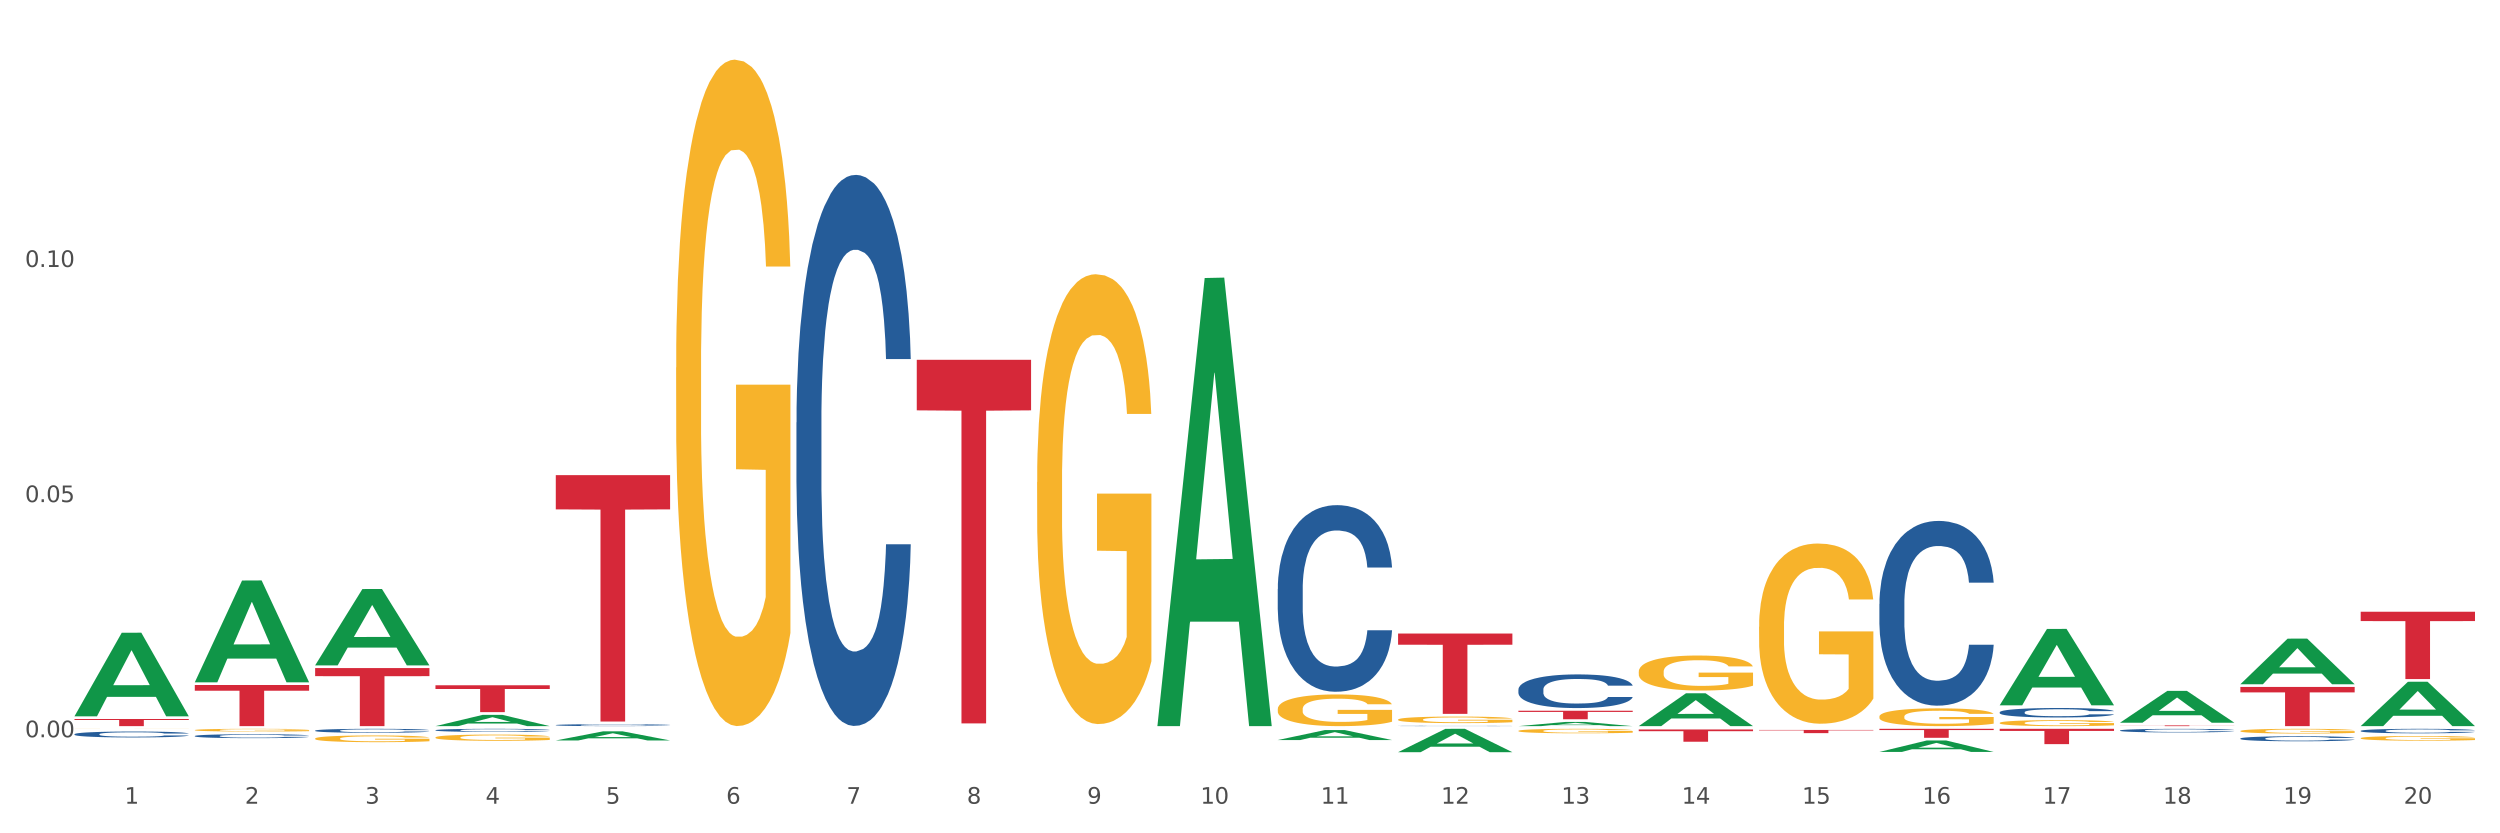 <?xml version="1.0" encoding="utf-8" standalone="no"?>
<!DOCTYPE svg PUBLIC "-//W3C//DTD SVG 1.1//EN"
  "http://www.w3.org/Graphics/SVG/1.1/DTD/svg11.dtd">
<svg xmlns:xlink="http://www.w3.org/1999/xlink" width="1080pt" height="360pt" viewBox="0 0 1080 360" xmlns="http://www.w3.org/2000/svg" version="1.1">
 <rect x="0" y="0" width="1080" height="360" fill="#333333" stroke="none"/>
 <defs>
  <style type="text/css">*{stroke-linejoin: round; stroke-linecap: butt}</style>
 </defs>
 <g id="figure_1">
  <g id="patch_1">
   <path d="M 0 360 
L 1080 360 
L 1080 0 
L 0 0 
z
" style="fill: #ffffff; stroke: #ffffff; stroke-linejoin: miter"/>
  </g>
  <g id="axes_1">
   <g id="matplotlib.axis_1">
    <g id="xtick_1">
     <g id="text_1">
      <!-- 1 -->
      <g style="fill: #4d4d4d" transform="translate(53.812 347.204) scale(0.096 -0.096)">
       <defs>
        <path id="DejaVuSans-31" d="M 794 531 
L 1825 531 
L 1825 4091 
L 703 3866 
L 703 4441 
L 1819 4666 
L 2450 4666 
L 2450 531 
L 3481 531 
L 3481 0 
L 794 0 
L 794 531 
z
" transform="scale(0.016)"/>
       </defs>
       <use xlink:href="#DejaVuSans-31"/>
      </g>
     </g>
    </g>
    <g id="xtick_2">
     <g id="text_2">
      <!-- 2 -->
      <g style="fill: #4d4d4d" transform="translate(105.793 347.204) scale(0.096 -0.096)">
       <defs>
        <path id="DejaVuSans-32" d="M 1228 531 
L 3431 531 
L 3431 0 
L 469 0 
L 469 531 
Q 828 903 1448 1529 
Q 2069 2156 2228 2338 
Q 2531 2678 2651 2914 
Q 2772 3150 2772 3378 
Q 2772 3750 2511 3984 
Q 2250 4219 1831 4219 
Q 1534 4219 1204 4116 
Q 875 4013 500 3803 
L 500 4441 
Q 881 4594 1212 4672 
Q 1544 4750 1819 4750 
Q 2544 4750 2975 4387 
Q 3406 4025 3406 3419 
Q 3406 3131 3298 2873 
Q 3191 2616 2906 2266 
Q 2828 2175 2409 1742 
Q 1991 1309 1228 531 
z
" transform="scale(0.016)"/>
       </defs>
       <use xlink:href="#DejaVuSans-32"/>
      </g>
     </g>
    </g>
    <g id="xtick_3">
     <g id="text_3">
      <!-- 3 -->
      <g style="fill: #4d4d4d" transform="translate(157.774 347.204) scale(0.096 -0.096)">
       <defs>
        <path id="DejaVuSans-33" d="M 2597 2516 
Q 3050 2419 3304 2112 
Q 3559 1806 3559 1356 
Q 3559 666 3084 287 
Q 2609 -91 1734 -91 
Q 1441 -91 1130 -33 
Q 819 25 488 141 
L 488 750 
Q 750 597 1062 519 
Q 1375 441 1716 441 
Q 2309 441 2620 675 
Q 2931 909 2931 1356 
Q 2931 1769 2642 2001 
Q 2353 2234 1838 2234 
L 1294 2234 
L 1294 2753 
L 1863 2753 
Q 2328 2753 2575 2939 
Q 2822 3125 2822 3475 
Q 2822 3834 2567 4026 
Q 2313 4219 1838 4219 
Q 1578 4219 1281 4162 
Q 984 4106 628 3988 
L 628 4550 
Q 988 4650 1302 4700 
Q 1616 4750 1894 4750 
Q 2613 4750 3031 4423 
Q 3450 4097 3450 3541 
Q 3450 3153 3228 2886 
Q 3006 2619 2597 2516 
z
" transform="scale(0.016)"/>
       </defs>
       <use xlink:href="#DejaVuSans-33"/>
      </g>
     </g>
    </g>
    <g id="xtick_4">
     <g id="text_4">
      <!-- 4 -->
      <g style="fill: #4d4d4d" transform="translate(209.756 347.204) scale(0.096 -0.096)">
       <defs>
        <path id="DejaVuSans-34" d="M 2419 4116 
L 825 1625 
L 2419 1625 
L 2419 4116 
z
M 2253 4666 
L 3047 4666 
L 3047 1625 
L 3713 1625 
L 3713 1100 
L 3047 1100 
L 3047 0 
L 2419 0 
L 2419 1100 
L 313 1100 
L 313 1709 
L 2253 4666 
z
" transform="scale(0.016)"/>
       </defs>
       <use xlink:href="#DejaVuSans-34"/>
      </g>
     </g>
    </g>
    <g id="xtick_5">
     <g id="text_5">
      <!-- 5 -->
      <g style="fill: #4d4d4d" transform="translate(261.737 347.204) scale(0.096 -0.096)">
       <defs>
        <path id="DejaVuSans-35" d="M 691 4666 
L 3169 4666 
L 3169 4134 
L 1269 4134 
L 1269 2991 
Q 1406 3038 1543 3061 
Q 1681 3084 1819 3084 
Q 2600 3084 3056 2656 
Q 3513 2228 3513 1497 
Q 3513 744 3044 326 
Q 2575 -91 1722 -91 
Q 1428 -91 1123 -41 
Q 819 9 494 109 
L 494 744 
Q 775 591 1075 516 
Q 1375 441 1709 441 
Q 2250 441 2565 725 
Q 2881 1009 2881 1497 
Q 2881 1984 2565 2268 
Q 2250 2553 1709 2553 
Q 1456 2553 1204 2497 
Q 953 2441 691 2322 
L 691 4666 
z
" transform="scale(0.016)"/>
       </defs>
       <use xlink:href="#DejaVuSans-35"/>
      </g>
     </g>
    </g>
    <g id="xtick_6">
     <g id="text_6">
      <!-- 6 -->
      <g style="fill: #4d4d4d" transform="translate(313.718 347.204) scale(0.096 -0.096)">
       <defs>
        <path id="DejaVuSans-36" d="M 2113 2584 
Q 1688 2584 1439 2293 
Q 1191 2003 1191 1497 
Q 1191 994 1439 701 
Q 1688 409 2113 409 
Q 2538 409 2786 701 
Q 3034 994 3034 1497 
Q 3034 2003 2786 2293 
Q 2538 2584 2113 2584 
z
M 3366 4563 
L 3366 3988 
Q 3128 4100 2886 4159 
Q 2644 4219 2406 4219 
Q 1781 4219 1451 3797 
Q 1122 3375 1075 2522 
Q 1259 2794 1537 2939 
Q 1816 3084 2150 3084 
Q 2853 3084 3261 2657 
Q 3669 2231 3669 1497 
Q 3669 778 3244 343 
Q 2819 -91 2113 -91 
Q 1303 -91 875 529 
Q 447 1150 447 2328 
Q 447 3434 972 4092 
Q 1497 4750 2381 4750 
Q 2619 4750 2861 4703 
Q 3103 4656 3366 4563 
z
" transform="scale(0.016)"/>
       </defs>
       <use xlink:href="#DejaVuSans-36"/>
      </g>
     </g>
    </g>
    <g id="xtick_7">
     <g id="text_7">
      <!-- 7 -->
      <g style="fill: #4d4d4d" transform="translate(365.699 347.204) scale(0.096 -0.096)">
       <defs>
        <path id="DejaVuSans-37" d="M 525 4666 
L 3525 4666 
L 3525 4397 
L 1831 0 
L 1172 0 
L 2766 4134 
L 525 4134 
L 525 4666 
z
" transform="scale(0.016)"/>
       </defs>
       <use xlink:href="#DejaVuSans-37"/>
      </g>
     </g>
    </g>
    <g id="xtick_8">
     <g id="text_8">
      <!-- 8 -->
      <g style="fill: #4d4d4d" transform="translate(417.68 347.204) scale(0.096 -0.096)">
       <defs>
        <path id="DejaVuSans-38" d="M 2034 2216 
Q 1584 2216 1326 1975 
Q 1069 1734 1069 1313 
Q 1069 891 1326 650 
Q 1584 409 2034 409 
Q 2484 409 2743 651 
Q 3003 894 3003 1313 
Q 3003 1734 2745 1975 
Q 2488 2216 2034 2216 
z
M 1403 2484 
Q 997 2584 770 2862 
Q 544 3141 544 3541 
Q 544 4100 942 4425 
Q 1341 4750 2034 4750 
Q 2731 4750 3128 4425 
Q 3525 4100 3525 3541 
Q 3525 3141 3298 2862 
Q 3072 2584 2669 2484 
Q 3125 2378 3379 2068 
Q 3634 1759 3634 1313 
Q 3634 634 3220 271 
Q 2806 -91 2034 -91 
Q 1263 -91 848 271 
Q 434 634 434 1313 
Q 434 1759 690 2068 
Q 947 2378 1403 2484 
z
M 1172 3481 
Q 1172 3119 1398 2916 
Q 1625 2713 2034 2713 
Q 2441 2713 2670 2916 
Q 2900 3119 2900 3481 
Q 2900 3844 2670 4047 
Q 2441 4250 2034 4250 
Q 1625 4250 1398 4047 
Q 1172 3844 1172 3481 
z
" transform="scale(0.016)"/>
       </defs>
       <use xlink:href="#DejaVuSans-38"/>
      </g>
     </g>
    </g>
    <g id="xtick_9">
     <g id="text_9">
      <!-- 9 -->
      <g style="fill: #4d4d4d" transform="translate(469.662 347.204) scale(0.096 -0.096)">
       <defs>
        <path id="DejaVuSans-39" d="M 703 97 
L 703 672 
Q 941 559 1184 500 
Q 1428 441 1663 441 
Q 2288 441 2617 861 
Q 2947 1281 2994 2138 
Q 2813 1869 2534 1725 
Q 2256 1581 1919 1581 
Q 1219 1581 811 2004 
Q 403 2428 403 3163 
Q 403 3881 828 4315 
Q 1253 4750 1959 4750 
Q 2769 4750 3195 4129 
Q 3622 3509 3622 2328 
Q 3622 1225 3098 567 
Q 2575 -91 1691 -91 
Q 1453 -91 1209 -44 
Q 966 3 703 97 
z
M 1959 2075 
Q 2384 2075 2632 2365 
Q 2881 2656 2881 3163 
Q 2881 3666 2632 3958 
Q 2384 4250 1959 4250 
Q 1534 4250 1286 3958 
Q 1038 3666 1038 3163 
Q 1038 2656 1286 2365 
Q 1534 2075 1959 2075 
z
" transform="scale(0.016)"/>
       </defs>
       <use xlink:href="#DejaVuSans-39"/>
      </g>
     </g>
    </g>
    <g id="xtick_10">
     <g id="text_10">
      <!-- 10 -->
      <g style="fill: #4d4d4d" transform="translate(518.589 347.204) scale(0.096 -0.096)">
       <defs>
        <path id="DejaVuSans-30" d="M 2034 4250 
Q 1547 4250 1301 3770 
Q 1056 3291 1056 2328 
Q 1056 1369 1301 889 
Q 1547 409 2034 409 
Q 2525 409 2770 889 
Q 3016 1369 3016 2328 
Q 3016 3291 2770 3770 
Q 2525 4250 2034 4250 
z
M 2034 4750 
Q 2819 4750 3233 4129 
Q 3647 3509 3647 2328 
Q 3647 1150 3233 529 
Q 2819 -91 2034 -91 
Q 1250 -91 836 529 
Q 422 1150 422 2328 
Q 422 3509 836 4129 
Q 1250 4750 2034 4750 
z
" transform="scale(0.016)"/>
       </defs>
       <use xlink:href="#DejaVuSans-31"/>
       <use xlink:href="#DejaVuSans-30" transform="translate(63.623 0)"/>
      </g>
     </g>
    </g>
    <g id="xtick_11">
     <g id="text_11">
      <!-- 11 -->
      <g style="fill: #4d4d4d" transform="translate(570.57 347.204) scale(0.096 -0.096)">
       <use xlink:href="#DejaVuSans-31"/>
       <use xlink:href="#DejaVuSans-31" transform="translate(63.623 0)"/>
      </g>
     </g>
    </g>
    <g id="xtick_12">
     <g id="text_12">
      <!-- 12 -->
      <g style="fill: #4d4d4d" transform="translate(622.551 347.204) scale(0.096 -0.096)">
       <use xlink:href="#DejaVuSans-31"/>
       <use xlink:href="#DejaVuSans-32" transform="translate(63.623 0)"/>
      </g>
     </g>
    </g>
    <g id="xtick_13">
     <g id="text_13">
      <!-- 13 -->
      <g style="fill: #4d4d4d" transform="translate(674.533 347.204) scale(0.096 -0.096)">
       <use xlink:href="#DejaVuSans-31"/>
       <use xlink:href="#DejaVuSans-33" transform="translate(63.623 0)"/>
      </g>
     </g>
    </g>
    <g id="xtick_14">
     <g id="text_14">
      <!-- 14 -->
      <g style="fill: #4d4d4d" transform="translate(726.514 347.204) scale(0.096 -0.096)">
       <use xlink:href="#DejaVuSans-31"/>
       <use xlink:href="#DejaVuSans-34" transform="translate(63.623 0)"/>
      </g>
     </g>
    </g>
    <g id="xtick_15">
     <g id="text_15">
      <!-- 15 -->
      <g style="fill: #4d4d4d" transform="translate(778.495 347.204) scale(0.096 -0.096)">
       <use xlink:href="#DejaVuSans-31"/>
       <use xlink:href="#DejaVuSans-35" transform="translate(63.623 0)"/>
      </g>
     </g>
    </g>
    <g id="xtick_16">
     <g id="text_16">
      <!-- 16 -->
      <g style="fill: #4d4d4d" transform="translate(830.476 347.204) scale(0.096 -0.096)">
       <use xlink:href="#DejaVuSans-31"/>
       <use xlink:href="#DejaVuSans-36" transform="translate(63.623 0)"/>
      </g>
     </g>
    </g>
    <g id="xtick_17">
     <g id="text_17">
      <!-- 17 -->
      <g style="fill: #4d4d4d" transform="translate(882.457 347.204) scale(0.096 -0.096)">
       <use xlink:href="#DejaVuSans-31"/>
       <use xlink:href="#DejaVuSans-37" transform="translate(63.623 0)"/>
      </g>
     </g>
    </g>
    <g id="xtick_18">
     <g id="text_18">
      <!-- 18 -->
      <g style="fill: #4d4d4d" transform="translate(934.439 347.204) scale(0.096 -0.096)">
       <use xlink:href="#DejaVuSans-31"/>
       <use xlink:href="#DejaVuSans-38" transform="translate(63.623 0)"/>
      </g>
     </g>
    </g>
    <g id="xtick_19">
     <g id="text_19">
      <!-- 19 -->
      <g style="fill: #4d4d4d" transform="translate(986.42 347.204) scale(0.096 -0.096)">
       <use xlink:href="#DejaVuSans-31"/>
       <use xlink:href="#DejaVuSans-39" transform="translate(63.623 0)"/>
      </g>
     </g>
    </g>
    <g id="xtick_20">
     <g id="text_20">
      <!-- 20 -->
      <g style="fill: #4d4d4d" transform="translate(1038.401 347.204) scale(0.096 -0.096)">
       <use xlink:href="#DejaVuSans-32"/>
       <use xlink:href="#DejaVuSans-30" transform="translate(63.623 0)"/>
      </g>
     </g>
    </g>
    <g id="xtick_21"/>
    <g id="xtick_22"/>
    <g id="xtick_23"/>
    <g id="xtick_24"/>
    <g id="xtick_25"/>
    <g id="xtick_26"/>
    <g id="xtick_27"/>
    <g id="xtick_28"/>
    <g id="xtick_29"/>
    <g id="xtick_30"/>
    <g id="xtick_31"/>
    <g id="xtick_32"/>
    <g id="xtick_33"/>
    <g id="xtick_34"/>
    <g id="xtick_35"/>
    <g id="xtick_36"/>
    <g id="xtick_37"/>
    <g id="xtick_38"/>
    <g id="xtick_39"/>
   </g>
   <g id="matplotlib.axis_2">
    <g id="ytick_1">
     <g id="text_21">
      <!-- 0.00 -->
      <g style="fill: #4d4d4d" transform="translate(10.8 318.496) scale(0.096 -0.096)">
       <defs>
        <path id="DejaVuSans-2e" d="M 684 794 
L 1344 794 
L 1344 0 
L 684 0 
L 684 794 
z
" transform="scale(0.016)"/>
       </defs>
       <use xlink:href="#DejaVuSans-30"/>
       <use xlink:href="#DejaVuSans-2e" transform="translate(63.623 0)"/>
       <use xlink:href="#DejaVuSans-30" transform="translate(95.41 0)"/>
       <use xlink:href="#DejaVuSans-30" transform="translate(159.033 0)"/>
      </g>
     </g>
    </g>
    <g id="ytick_2">
     <g id="text_22">
      <!-- 0.05 -->
      <g style="fill: #4d4d4d" transform="translate(10.8 216.913) scale(0.096 -0.096)">
       <use xlink:href="#DejaVuSans-30"/>
       <use xlink:href="#DejaVuSans-2e" transform="translate(63.623 0)"/>
       <use xlink:href="#DejaVuSans-30" transform="translate(95.41 0)"/>
       <use xlink:href="#DejaVuSans-35" transform="translate(159.033 0)"/>
      </g>
     </g>
    </g>
    <g id="ytick_3">
     <g id="text_23">
      <!-- 0.10 -->
      <g style="fill: #4d4d4d" transform="translate(10.8 115.33) scale(0.096 -0.096)">
       <use xlink:href="#DejaVuSans-30"/>
       <use xlink:href="#DejaVuSans-2e" transform="translate(63.623 0)"/>
       <use xlink:href="#DejaVuSans-31" transform="translate(95.41 0)"/>
       <use xlink:href="#DejaVuSans-30" transform="translate(159.033 0)"/>
      </g>
     </g>
    </g>
    <g id="ytick_4"/>
    <g id="ytick_5"/>
    <g id="ytick_6"/>
   </g>
   <g id="PolyCollection_1">
    <path d="M 32.175 309.387 
L 32.226 309.353 
L 52.59 273.354 
L 61.041 273.32 
L 81.557 309.455 
L 71.783 309.455 
L 67.353 301.04 
L 46.328 301.04 
L 46.175 301.176 
L 41.899 309.455 
L 32.175 309.455 
L 32.175 309.387 
L 48.975 296.019 
L 64.706 295.985 
L 56.917 281.022 
L 56.815 280.954 
L 56.713 281.056 
L 48.924 295.985 
L 48.975 296.019 
L 32.175 309.387 
z
" clip-path="url(#p98035dd8e0)" style="fill: #109648"/>
    <path d="M 603.968 273.695 
L 653.35 273.695 
L 653.35 278.518 
L 633.925 278.55 
L 633.925 308.4 
L 623.276 308.4 
L 623.276 278.55 
L 603.968 278.518 
L 603.968 273.727 
L 603.968 273.695 
z
" clip-path="url(#p98035dd8e0)" style="fill: #d62839"/>
    <path d="M 655.949 307.042 
L 705.332 307.042 
L 705.332 307.552 
L 685.906 307.556 
L 685.906 310.712 
L 675.258 310.712 
L 675.258 307.556 
L 655.949 307.552 
L 655.949 307.046 
L 655.949 307.042 
z
" clip-path="url(#p98035dd8e0)" style="fill: #d62839"/>
    <path d="M 707.931 315.142 
L 757.313 315.142 
L 757.313 315.878 
L 737.888 315.883 
L 737.888 320.436 
L 727.239 320.436 
L 727.239 315.883 
L 707.931 315.878 
L 707.931 315.147 
L 707.931 315.142 
z
" clip-path="url(#p98035dd8e0)" style="fill: #d62839"/>
    <path d="M 759.912 315.329 
L 809.294 315.329 
L 809.294 315.522 
L 789.869 315.523 
L 789.869 316.721 
L 779.22 316.721 
L 779.22 315.523 
L 759.912 315.522 
L 759.912 315.33 
L 759.912 315.329 
z
" clip-path="url(#p98035dd8e0)" style="fill: #d62839"/>
    <path d="M 811.893 314.849 
L 861.275 314.849 
L 861.275 315.389 
L 841.85 315.392 
L 841.85 318.733 
L 831.201 318.733 
L 831.201 315.392 
L 811.893 315.389 
L 811.893 314.853 
L 811.893 314.849 
z
" clip-path="url(#p98035dd8e0)" style="fill: #d62839"/>
    <path d="M 863.874 314.849 
L 913.256 314.849 
L 913.256 315.767 
L 893.831 315.773 
L 893.831 321.455 
L 883.182 321.455 
L 883.182 315.773 
L 863.874 315.767 
L 863.874 314.855 
L 863.874 314.849 
z
" clip-path="url(#p98035dd8e0)" style="fill: #d62839"/>
    <path d="M 915.855 313.367 
L 965.238 313.367 
L 965.238 313.412 
L 945.812 313.412 
L 945.812 313.693 
L 935.164 313.693 
L 935.164 313.412 
L 915.855 313.412 
L 915.855 313.367 
L 915.855 313.367 
z
" clip-path="url(#p98035dd8e0)" style="fill: #d62839"/>
    <path d="M 1019.818 264.267 
L 1069.2 264.267 
L 1069.2 268.308 
L 1049.775 268.336 
L 1049.775 293.35 
L 1039.126 293.35 
L 1039.126 268.336 
L 1019.818 268.308 
L 1019.818 264.294 
L 1019.818 264.267 
z
" clip-path="url(#p98035dd8e0)" style="fill: #d62839"/>
    <path d="M 967.837 315.794 
L 967.895 315.793 
L 967.895 315.725 
L 968.012 315.667 
L 968.595 315.527 
L 969.469 315.411 
L 970.11 315.35 
L 970.752 315.299 
L 971.51 315.249 
L 972.443 315.196 
L 974.133 315.12 
L 975.183 315.081 
L 976.465 315.04 
L 978.798 314.98 
L 980.488 314.946 
L 982.237 314.918 
L 985.094 314.884 
L 986.96 314.87 
L 988.942 314.858 
L 991.333 314.851 
L 993.14 314.849 
L 997.104 314.855 
L 1000.486 314.871 
L 1002.118 314.884 
L 1004.217 314.907 
L 1005.325 314.922 
L 1007.132 314.952 
L 1008.998 314.991 
L 1010.281 315.025 
L 1012.205 315.088 
L 1013.662 315.152 
L 1015.003 315.23 
L 1015.703 315.284 
L 1016.228 315.335 
L 1016.694 315.393 
L 1017.16 315.484 
L 1006.666 315.484 
L 1006.258 315.419 
L 1005.617 315.357 
L 1004.684 315.297 
L 1003.868 315.26 
L 1002.468 315.213 
L 1001.186 315.183 
L 999.845 315.161 
L 998.212 315.142 
L 996.93 315.133 
L 995.122 315.125 
L 991.566 315.127 
L 989.175 315.142 
L 987.543 315.161 
L 986.493 315.178 
L 985.561 315.196 
L 984.511 315.223 
L 983.287 315.262 
L 982.412 315.297 
L 981.538 315.342 
L 980.838 315.387 
L 980.197 315.439 
L 979.672 315.495 
L 979.264 315.553 
L 978.914 315.624 
L 978.623 315.742 
L 978.623 315.998 
L 978.739 316.056 
L 979.031 316.133 
L 979.381 316.191 
L 979.964 316.26 
L 980.488 316.306 
L 981.479 316.374 
L 982.587 316.43 
L 983.462 316.465 
L 984.336 316.495 
L 985.852 316.536 
L 987.543 316.57 
L 989 316.59 
L 990.983 316.609 
L 992.324 316.617 
L 993.49 316.62 
L 996.347 316.62 
L 998.387 316.615 
L 1000.661 316.602 
L 1002.41 316.585 
L 1003.868 316.564 
L 1005.5 316.531 
L 1006.549 316.499 
L 1006.549 316.108 
L 993.723 316.106 
L 993.723 315.847 
L 1017.219 315.847 
L 1017.219 316.609 
L 1016.228 316.648 
L 1015.12 316.684 
L 1013.954 316.716 
L 1012.205 316.755 
L 1010.106 316.792 
L 1008.24 316.818 
L 1006.258 316.841 
L 1003.926 316.861 
L 1000.894 316.88 
L 999.028 316.887 
L 996.696 316.893 
L 993.956 316.895 
L 991.566 316.891 
L 989.234 316.882 
L 986.785 316.865 
L 984.395 316.841 
L 982.587 316.816 
L 980.78 316.787 
L 978.856 316.747 
L 977.34 316.71 
L 976.174 316.676 
L 974.891 316.633 
L 973.492 316.577 
L 972.443 316.527 
L 971.51 316.475 
L 970.519 316.407 
L 969.819 316.349 
L 969.119 316.276 
L 968.711 316.222 
L 968.245 316.138 
L 967.895 316.02 
L 967.837 315.794 
z
" clip-path="url(#p98035dd8e0)" style="fill: #f7b32b"/>
    <path d="M 863.874 312.299 
L 863.933 312.296 
L 863.933 312.211 
L 864.049 312.138 
L 864.632 311.96 
L 865.507 311.814 
L 866.148 311.736 
L 866.789 311.672 
L 867.547 311.608 
L 868.48 311.542 
L 870.171 311.445 
L 871.22 311.395 
L 872.503 311.343 
L 874.835 311.267 
L 876.526 311.225 
L 878.275 311.189 
L 881.132 311.146 
L 882.997 311.127 
L 884.98 311.113 
L 887.37 311.104 
L 889.177 311.101 
L 893.142 311.109 
L 896.524 311.13 
L 898.156 311.146 
L 900.255 311.175 
L 901.363 311.194 
L 903.17 311.232 
L 905.036 311.281 
L 906.318 311.324 
L 908.242 311.404 
L 909.7 311.485 
L 911.041 311.584 
L 911.741 311.653 
L 912.265 311.717 
L 912.732 311.79 
L 913.198 311.906 
L 902.704 311.906 
L 902.296 311.823 
L 901.654 311.745 
L 900.721 311.669 
L 899.905 311.622 
L 898.506 311.563 
L 897.223 311.525 
L 895.882 311.497 
L 894.25 311.473 
L 892.967 311.461 
L 891.16 311.452 
L 887.603 311.454 
L 885.213 311.473 
L 883.58 311.497 
L 882.531 311.518 
L 881.598 311.542 
L 880.549 311.575 
L 879.324 311.624 
L 878.45 311.669 
L 877.575 311.726 
L 876.876 311.783 
L 876.234 311.849 
L 875.71 311.92 
L 875.302 311.994 
L 874.952 312.083 
L 874.66 312.233 
L 874.66 312.557 
L 874.777 312.63 
L 875.068 312.727 
L 875.418 312.8 
L 876.001 312.888 
L 876.526 312.947 
L 877.517 313.032 
L 878.625 313.103 
L 879.499 313.148 
L 880.374 313.186 
L 881.89 313.238 
L 883.58 313.281 
L 885.038 313.307 
L 887.02 313.331 
L 888.361 313.34 
L 889.527 313.345 
L 892.384 313.345 
L 894.425 313.338 
L 896.699 313.321 
L 898.448 313.3 
L 899.905 313.274 
L 901.538 313.231 
L 902.587 313.191 
L 902.587 312.696 
L 889.761 312.694 
L 889.761 312.365 
L 913.256 312.365 
L 913.256 313.331 
L 912.265 313.38 
L 911.158 313.425 
L 909.991 313.465 
L 908.242 313.515 
L 906.143 313.562 
L 904.278 313.596 
L 902.296 313.624 
L 899.963 313.65 
L 896.932 313.674 
L 895.066 313.683 
L 892.734 313.69 
L 889.994 313.693 
L 887.603 313.688 
L 885.271 313.676 
L 882.823 313.655 
L 880.432 313.624 
L 878.625 313.593 
L 876.817 313.555 
L 874.893 313.506 
L 873.378 313.458 
L 872.211 313.416 
L 870.929 313.361 
L 869.53 313.29 
L 868.48 313.226 
L 867.547 313.16 
L 866.556 313.075 
L 865.857 313.002 
L 865.157 312.909 
L 864.749 312.841 
L 864.282 312.734 
L 863.933 312.585 
L 863.874 312.299 
z
" clip-path="url(#p98035dd8e0)" style="fill: #f7b32b"/>
    <path d="M 811.893 309.56 
L 811.951 309.553 
L 811.951 309.3 
L 812.068 309.083 
L 812.651 308.557 
L 813.526 308.122 
L 814.167 307.89 
L 814.808 307.701 
L 815.566 307.511 
L 816.499 307.315 
L 818.19 307.027 
L 819.239 306.88 
L 820.522 306.725 
L 822.854 306.501 
L 824.545 306.375 
L 826.294 306.269 
L 829.151 306.143 
L 831.016 306.087 
L 832.999 306.045 
L 835.389 306.017 
L 837.196 306.01 
L 841.161 306.031 
L 844.542 306.094 
L 846.175 306.143 
L 848.274 306.227 
L 849.381 306.283 
L 851.189 306.396 
L 853.055 306.543 
L 854.337 306.669 
L 856.261 306.908 
L 857.719 307.146 
L 859.06 307.441 
L 859.759 307.645 
L 860.284 307.834 
L 860.75 308.052 
L 861.217 308.395 
L 850.722 308.395 
L 850.314 308.15 
L 849.673 307.918 
L 848.74 307.694 
L 847.924 307.553 
L 846.525 307.378 
L 845.242 307.266 
L 843.901 307.182 
L 842.269 307.111 
L 840.986 307.076 
L 839.179 307.048 
L 835.622 307.055 
L 833.232 307.111 
L 831.599 307.182 
L 830.55 307.245 
L 829.617 307.315 
L 828.568 307.413 
L 827.343 307.56 
L 826.469 307.694 
L 825.594 307.862 
L 824.894 308.031 
L 824.253 308.227 
L 823.728 308.437 
L 823.32 308.655 
L 822.971 308.922 
L 822.679 309.364 
L 822.679 310.325 
L 822.796 310.542 
L 823.087 310.83 
L 823.437 311.047 
L 824.02 311.307 
L 824.545 311.482 
L 825.536 311.735 
L 826.644 311.946 
L 827.518 312.079 
L 828.393 312.191 
L 829.908 312.345 
L 831.599 312.472 
L 833.057 312.549 
L 835.039 312.619 
L 836.38 312.647 
L 837.546 312.661 
L 840.403 312.661 
L 842.444 312.64 
L 844.717 312.591 
L 846.466 312.528 
L 847.924 312.451 
L 849.556 312.324 
L 850.606 312.205 
L 850.606 310.739 
L 837.779 310.732 
L 837.779 309.756 
L 861.275 309.756 
L 861.275 312.619 
L 860.284 312.766 
L 859.176 312.9 
L 858.01 313.019 
L 856.261 313.166 
L 854.162 313.307 
L 852.297 313.405 
L 850.314 313.489 
L 847.982 313.566 
L 844.951 313.636 
L 843.085 313.665 
L 840.753 313.686 
L 838.013 313.693 
L 835.622 313.679 
L 833.29 313.643 
L 830.841 313.58 
L 828.451 313.489 
L 826.644 313.398 
L 824.836 313.286 
L 822.912 313.138 
L 821.396 312.998 
L 820.23 312.872 
L 818.948 312.71 
L 817.548 312.5 
L 816.499 312.31 
L 815.566 312.114 
L 814.575 311.861 
L 813.875 311.644 
L 813.176 311.37 
L 812.768 311.167 
L 812.301 310.851 
L 811.951 310.409 
L 811.893 309.56 
z
" clip-path="url(#p98035dd8e0)" style="fill: #f7b32b"/>
    <path d="M 759.912 270.774 
L 759.97 270.703 
L 759.97 268.143 
L 760.087 265.939 
L 760.67 260.607 
L 761.544 256.199 
L 762.186 253.853 
L 762.827 251.933 
L 763.585 250.014 
L 764.518 248.023 
L 766.209 245.108 
L 767.258 243.615 
L 768.541 242.051 
L 770.873 239.776 
L 772.563 238.496 
L 774.313 237.43 
L 777.169 236.15 
L 779.035 235.581 
L 781.017 235.154 
L 783.408 234.87 
L 785.215 234.799 
L 789.18 235.012 
L 792.561 235.652 
L 794.194 236.15 
L 796.293 237.003 
L 797.4 237.572 
L 799.208 238.709 
L 801.073 240.202 
L 802.356 241.482 
L 804.28 243.899 
L 805.738 246.317 
L 807.078 249.303 
L 807.778 251.364 
L 808.303 253.284 
L 808.769 255.488 
L 809.236 258.972 
L 798.741 258.972 
L 798.333 256.483 
L 797.692 254.137 
L 796.759 251.862 
L 795.943 250.44 
L 794.543 248.663 
L 793.261 247.525 
L 791.92 246.672 
L 790.287 245.961 
L 789.005 245.606 
L 787.197 245.321 
L 783.641 245.392 
L 781.251 245.961 
L 779.618 246.672 
L 778.569 247.312 
L 777.636 248.023 
L 776.586 249.018 
L 775.362 250.511 
L 774.487 251.862 
L 773.613 253.568 
L 772.913 255.275 
L 772.272 257.265 
L 771.747 259.398 
L 771.339 261.602 
L 770.989 264.304 
L 770.698 268.783 
L 770.698 278.523 
L 770.814 280.727 
L 771.106 283.642 
L 771.456 285.846 
L 772.039 288.477 
L 772.563 290.254 
L 773.555 292.814 
L 774.662 294.947 
L 775.537 296.297 
L 776.411 297.435 
L 777.927 298.999 
L 779.618 300.279 
L 781.076 301.061 
L 783.058 301.772 
L 784.399 302.056 
L 785.565 302.198 
L 788.422 302.198 
L 790.462 301.985 
L 792.736 301.487 
L 794.485 300.848 
L 795.943 300.066 
L 797.575 298.786 
L 798.625 297.577 
L 798.625 282.718 
L 785.798 282.647 
L 785.798 272.764 
L 809.294 272.764 
L 809.294 301.772 
L 808.303 303.265 
L 807.195 304.616 
L 806.029 305.824 
L 804.28 307.317 
L 802.181 308.739 
L 800.315 309.735 
L 798.333 310.588 
L 796.001 311.37 
L 792.969 312.081 
L 791.104 312.365 
L 788.772 312.578 
L 786.031 312.65 
L 783.641 312.507 
L 781.309 312.152 
L 778.86 311.512 
L 776.47 310.588 
L 774.662 309.664 
L 772.855 308.526 
L 770.931 307.033 
L 769.415 305.611 
L 768.249 304.331 
L 766.966 302.696 
L 765.567 300.563 
L 764.518 298.644 
L 763.585 296.653 
L 762.594 294.093 
L 761.894 291.889 
L 761.194 289.117 
L 760.786 287.055 
L 760.32 283.856 
L 759.97 279.376 
L 759.912 270.774 
z
" clip-path="url(#p98035dd8e0)" style="fill: #f7b32b"/>
    <path d="M 707.931 290.178 
L 707.989 290.164 
L 707.989 289.667 
L 708.106 289.238 
L 708.689 288.201 
L 709.563 287.344 
L 710.204 286.888 
L 710.846 286.515 
L 711.604 286.141 
L 712.537 285.754 
L 714.227 285.187 
L 715.277 284.897 
L 716.559 284.593 
L 718.891 284.151 
L 720.582 283.902 
L 722.331 283.694 
L 725.188 283.446 
L 727.054 283.335 
L 729.036 283.252 
L 731.427 283.197 
L 733.234 283.183 
L 737.198 283.224 
L 740.58 283.349 
L 742.212 283.446 
L 744.311 283.611 
L 745.419 283.722 
L 747.226 283.943 
L 749.092 284.234 
L 750.375 284.482 
L 752.299 284.952 
L 753.756 285.423 
L 755.097 286.003 
L 755.797 286.404 
L 756.322 286.777 
L 756.788 287.206 
L 757.254 287.883 
L 746.76 287.883 
L 746.352 287.399 
L 745.711 286.943 
L 744.778 286.501 
L 743.962 286.224 
L 742.562 285.879 
L 741.28 285.658 
L 739.939 285.492 
L 738.306 285.353 
L 737.024 285.284 
L 735.216 285.229 
L 731.66 285.243 
L 729.269 285.353 
L 727.637 285.492 
L 726.587 285.616 
L 725.655 285.754 
L 724.605 285.948 
L 723.381 286.238 
L 722.506 286.501 
L 721.632 286.833 
L 720.932 287.164 
L 720.291 287.552 
L 719.766 287.966 
L 719.358 288.395 
L 719.008 288.92 
L 718.717 289.791 
L 718.717 291.685 
L 718.833 292.114 
L 719.125 292.681 
L 719.475 293.109 
L 720.058 293.621 
L 720.582 293.966 
L 721.573 294.464 
L 722.681 294.879 
L 723.556 295.141 
L 724.43 295.363 
L 725.946 295.667 
L 727.637 295.916 
L 729.094 296.068 
L 731.077 296.206 
L 732.418 296.261 
L 733.584 296.289 
L 736.441 296.289 
L 738.481 296.247 
L 740.755 296.151 
L 742.504 296.026 
L 743.962 295.874 
L 745.594 295.625 
L 746.643 295.39 
L 746.643 292.501 
L 733.817 292.487 
L 733.817 290.565 
L 757.313 290.565 
L 757.313 296.206 
L 756.322 296.496 
L 755.214 296.759 
L 754.048 296.994 
L 752.299 297.284 
L 750.2 297.561 
L 748.334 297.754 
L 746.352 297.92 
L 744.02 298.072 
L 740.988 298.21 
L 739.122 298.266 
L 736.79 298.307 
L 734.05 298.321 
L 731.66 298.293 
L 729.328 298.224 
L 726.879 298.1 
L 724.489 297.92 
L 722.681 297.74 
L 720.874 297.519 
L 718.95 297.229 
L 717.434 296.952 
L 716.268 296.704 
L 714.985 296.386 
L 713.586 295.971 
L 712.537 295.598 
L 711.604 295.21 
L 710.613 294.713 
L 709.913 294.284 
L 709.213 293.745 
L 708.805 293.344 
L 708.339 292.722 
L 707.989 291.851 
L 707.931 290.178 
z
" clip-path="url(#p98035dd8e0)" style="fill: #f7b32b"/>
    <path d="M 655.949 315.744 
L 656.008 315.742 
L 656.008 315.678 
L 656.124 315.623 
L 656.707 315.491 
L 657.582 315.381 
L 658.223 315.323 
L 658.865 315.275 
L 659.622 315.227 
L 660.555 315.178 
L 662.246 315.105 
L 663.296 315.068 
L 664.578 315.029 
L 666.91 314.973 
L 668.601 314.941 
L 670.35 314.914 
L 673.207 314.883 
L 675.073 314.868 
L 677.055 314.858 
L 679.445 314.851 
L 681.253 314.849 
L 685.217 314.854 
L 688.599 314.87 
L 690.231 314.883 
L 692.33 314.904 
L 693.438 314.918 
L 695.245 314.946 
L 697.111 314.983 
L 698.394 315.015 
L 700.318 315.075 
L 701.775 315.135 
L 703.116 315.21 
L 703.816 315.261 
L 704.34 315.309 
L 704.807 315.363 
L 705.273 315.45 
L 694.779 315.45 
L 694.371 315.388 
L 693.729 315.33 
L 692.797 315.273 
L 691.98 315.238 
L 690.581 315.194 
L 689.298 315.165 
L 687.957 315.144 
L 686.325 315.127 
L 685.042 315.118 
L 683.235 315.111 
L 679.679 315.112 
L 677.288 315.127 
L 675.656 315.144 
L 674.606 315.16 
L 673.673 315.178 
L 672.624 315.203 
L 671.4 315.24 
L 670.525 315.273 
L 669.651 315.316 
L 668.951 315.358 
L 668.31 315.408 
L 667.785 315.461 
L 667.377 315.516 
L 667.027 315.583 
L 666.735 315.694 
L 666.735 315.936 
L 666.852 315.991 
L 667.143 316.064 
L 667.493 316.118 
L 668.076 316.184 
L 668.601 316.228 
L 669.592 316.292 
L 670.7 316.345 
L 671.574 316.378 
L 672.449 316.407 
L 673.965 316.446 
L 675.656 316.477 
L 677.113 316.497 
L 679.095 316.514 
L 680.436 316.522 
L 681.602 316.525 
L 684.459 316.525 
L 686.5 316.52 
L 688.774 316.507 
L 690.523 316.491 
L 691.98 316.472 
L 693.613 316.44 
L 694.662 316.41 
L 694.662 316.041 
L 681.836 316.039 
L 681.836 315.793 
L 705.332 315.793 
L 705.332 316.514 
L 704.34 316.552 
L 703.233 316.585 
L 702.067 316.615 
L 700.318 316.652 
L 698.219 316.688 
L 696.353 316.713 
L 694.371 316.734 
L 692.039 316.753 
L 689.007 316.771 
L 687.141 316.778 
L 684.809 316.783 
L 682.069 316.785 
L 679.679 316.781 
L 677.346 316.773 
L 674.898 316.757 
L 672.507 316.734 
L 670.7 316.711 
L 668.893 316.682 
L 666.969 316.645 
L 665.453 316.61 
L 664.287 316.578 
L 663.004 316.537 
L 661.605 316.484 
L 660.555 316.437 
L 659.622 316.387 
L 658.631 316.324 
L 657.932 316.269 
L 657.232 316.2 
L 656.824 316.148 
L 656.358 316.069 
L 656.008 315.958 
L 655.949 315.744 
z
" clip-path="url(#p98035dd8e0)" style="fill: #f7b32b"/>
    <path d="M 603.968 310.866 
L 604.027 310.863 
L 604.027 310.77 
L 604.143 310.69 
L 604.726 310.496 
L 605.601 310.335 
L 606.242 310.25 
L 606.883 310.18 
L 607.641 310.11 
L 608.574 310.038 
L 610.265 309.931 
L 611.314 309.877 
L 612.597 309.82 
L 614.929 309.737 
L 616.62 309.691 
L 618.369 309.652 
L 621.226 309.605 
L 623.091 309.585 
L 625.074 309.569 
L 627.464 309.559 
L 629.271 309.556 
L 633.236 309.564 
L 636.618 309.587 
L 638.25 309.605 
L 640.349 309.636 
L 641.457 309.657 
L 643.264 309.699 
L 645.13 309.753 
L 646.412 309.799 
L 648.336 309.887 
L 649.794 309.975 
L 651.135 310.084 
L 651.835 310.159 
L 652.359 310.229 
L 652.826 310.309 
L 653.292 310.436 
L 642.798 310.436 
L 642.39 310.346 
L 641.748 310.26 
L 640.815 310.177 
L 639.999 310.126 
L 638.6 310.061 
L 637.317 310.019 
L 635.976 309.988 
L 634.344 309.963 
L 633.061 309.95 
L 631.254 309.939 
L 627.697 309.942 
L 625.307 309.963 
L 623.674 309.988 
L 622.625 310.012 
L 621.692 310.038 
L 620.643 310.074 
L 619.418 310.128 
L 618.544 310.177 
L 617.669 310.239 
L 616.97 310.302 
L 616.328 310.374 
L 615.804 310.452 
L 615.396 310.532 
L 615.046 310.63 
L 614.754 310.793 
L 614.754 311.148 
L 614.871 311.228 
L 615.162 311.334 
L 615.512 311.414 
L 616.095 311.51 
L 616.62 311.575 
L 617.611 311.668 
L 618.719 311.746 
L 619.593 311.795 
L 620.468 311.836 
L 621.984 311.893 
L 623.674 311.94 
L 625.132 311.968 
L 627.114 311.994 
L 628.455 312.004 
L 629.621 312.009 
L 632.478 312.009 
L 634.519 312.002 
L 636.792 311.984 
L 638.542 311.96 
L 639.999 311.932 
L 641.632 311.885 
L 642.681 311.841 
L 642.681 311.3 
L 629.855 311.298 
L 629.855 310.938 
L 653.35 310.938 
L 653.35 311.994 
L 652.359 312.048 
L 651.251 312.097 
L 650.085 312.141 
L 648.336 312.196 
L 646.237 312.248 
L 644.372 312.284 
L 642.39 312.315 
L 640.057 312.343 
L 637.026 312.369 
L 635.16 312.38 
L 632.828 312.387 
L 630.088 312.39 
L 627.697 312.385 
L 625.365 312.372 
L 622.917 312.348 
L 620.526 312.315 
L 618.719 312.281 
L 616.911 312.24 
L 614.987 312.185 
L 613.472 312.134 
L 612.305 312.087 
L 611.023 312.028 
L 609.624 311.95 
L 608.574 311.88 
L 607.641 311.808 
L 606.65 311.714 
L 605.951 311.634 
L 605.251 311.533 
L 604.843 311.458 
L 604.376 311.342 
L 604.027 311.179 
L 603.968 310.866 
z
" clip-path="url(#p98035dd8e0)" style="fill: #f7b32b"/>
    <path d="M 551.987 306.325 
L 552.045 306.312 
L 552.045 305.862 
L 552.162 305.474 
L 552.745 304.536 
L 553.619 303.761 
L 554.261 303.348 
L 554.902 303.01 
L 555.66 302.672 
L 556.593 302.322 
L 558.284 301.809 
L 559.333 301.547 
L 560.616 301.271 
L 562.948 300.871 
L 564.639 300.646 
L 566.388 300.458 
L 569.245 300.233 
L 571.11 300.133 
L 573.093 300.058 
L 575.483 300.008 
L 577.29 299.996 
L 581.255 300.033 
L 584.636 300.146 
L 586.269 300.233 
L 588.368 300.383 
L 589.475 300.483 
L 591.283 300.684 
L 593.149 300.946 
L 594.431 301.171 
L 596.355 301.597 
L 597.813 302.022 
L 599.154 302.547 
L 599.853 302.91 
L 600.378 303.248 
L 600.844 303.636 
L 601.311 304.249 
L 590.816 304.249 
L 590.408 303.811 
L 589.767 303.398 
L 588.834 302.998 
L 588.018 302.747 
L 586.619 302.435 
L 585.336 302.235 
L 583.995 302.085 
L 582.363 301.959 
L 581.08 301.897 
L 579.273 301.847 
L 575.716 301.859 
L 573.326 301.959 
L 571.693 302.085 
L 570.644 302.197 
L 569.711 302.322 
L 568.662 302.497 
L 567.437 302.76 
L 566.563 302.998 
L 565.688 303.298 
L 564.988 303.598 
L 564.347 303.948 
L 563.822 304.324 
L 563.414 304.711 
L 563.064 305.187 
L 562.773 305.975 
L 562.773 307.688 
L 562.89 308.076 
L 563.181 308.589 
L 563.531 308.977 
L 564.114 309.44 
L 564.639 309.752 
L 565.63 310.203 
L 566.738 310.578 
L 567.612 310.816 
L 568.487 311.016 
L 570.002 311.291 
L 571.693 311.516 
L 573.151 311.654 
L 575.133 311.779 
L 576.474 311.829 
L 577.64 311.854 
L 580.497 311.854 
L 582.537 311.816 
L 584.811 311.729 
L 586.56 311.616 
L 588.018 311.479 
L 589.65 311.253 
L 590.7 311.041 
L 590.7 308.426 
L 577.873 308.414 
L 577.873 306.675 
L 601.369 306.675 
L 601.369 311.779 
L 600.378 312.041 
L 599.27 312.279 
L 598.104 312.492 
L 596.355 312.754 
L 594.256 313.005 
L 592.391 313.18 
L 590.408 313.33 
L 588.076 313.467 
L 585.044 313.593 
L 583.179 313.643 
L 580.847 313.68 
L 578.107 313.693 
L 575.716 313.668 
L 573.384 313.605 
L 570.935 313.492 
L 568.545 313.33 
L 566.738 313.167 
L 564.93 312.967 
L 563.006 312.704 
L 561.49 312.454 
L 560.324 312.229 
L 559.042 311.941 
L 557.642 311.566 
L 556.593 311.228 
L 555.66 310.878 
L 554.669 310.428 
L 553.969 310.04 
L 553.27 309.552 
L 552.862 309.189 
L 552.395 308.627 
L 552.045 307.839 
L 551.987 306.325 
z
" clip-path="url(#p98035dd8e0)" style="fill: #f7b32b"/>
    <path d="M 448.025 208.267 
L 448.083 208.09 
L 448.083 201.701 
L 448.2 196.199 
L 448.783 182.888 
L 449.657 171.884 
L 450.298 166.028 
L 450.94 161.236 
L 451.698 156.444 
L 452.631 151.474 
L 454.321 144.198 
L 455.371 140.471 
L 456.653 136.566 
L 458.985 130.887 
L 460.676 127.692 
L 462.425 125.03 
L 465.282 121.835 
L 467.148 120.416 
L 469.13 119.351 
L 471.52 118.641 
L 473.328 118.463 
L 477.292 118.996 
L 480.674 120.593 
L 482.306 121.835 
L 484.405 123.965 
L 485.513 125.385 
L 487.32 128.225 
L 489.186 131.952 
L 490.469 135.146 
L 492.393 141.181 
L 493.85 147.215 
L 495.191 154.669 
L 495.891 159.816 
L 496.416 164.608 
L 496.882 170.11 
L 497.348 178.806 
L 486.854 178.806 
L 486.446 172.594 
L 485.805 166.737 
L 484.872 161.058 
L 484.056 157.509 
L 482.656 153.072 
L 481.374 150.232 
L 480.033 148.102 
L 478.4 146.327 
L 477.118 145.44 
L 475.31 144.73 
L 471.754 144.908 
L 469.363 146.327 
L 467.731 148.102 
L 466.681 149.7 
L 465.749 151.474 
L 464.699 153.959 
L 463.475 157.686 
L 462.6 161.058 
L 461.726 165.318 
L 461.026 169.577 
L 460.385 174.546 
L 459.86 179.871 
L 459.452 185.373 
L 459.102 192.117 
L 458.811 203.298 
L 458.811 227.612 
L 458.927 233.114 
L 459.219 240.391 
L 459.569 245.893 
L 460.152 252.459 
L 460.676 256.896 
L 461.667 263.286 
L 462.775 268.61 
L 463.65 271.982 
L 464.524 274.822 
L 466.04 278.726 
L 467.731 281.921 
L 469.188 283.873 
L 471.171 285.648 
L 472.512 286.358 
L 473.678 286.713 
L 476.535 286.713 
L 478.575 286.18 
L 480.849 284.938 
L 482.598 283.341 
L 484.056 281.388 
L 485.688 278.194 
L 486.737 275.177 
L 486.737 238.084 
L 473.911 237.906 
L 473.911 213.237 
L 497.407 213.237 
L 497.407 285.648 
L 496.416 289.375 
L 495.308 292.747 
L 494.142 295.764 
L 492.393 299.491 
L 490.294 303.041 
L 488.428 305.525 
L 486.446 307.655 
L 484.114 309.607 
L 481.082 311.382 
L 479.216 312.092 
L 476.884 312.624 
L 474.144 312.802 
L 471.754 312.447 
L 469.422 311.56 
L 466.973 309.962 
L 464.583 307.655 
L 462.775 305.348 
L 460.968 302.508 
L 459.044 298.781 
L 457.528 295.232 
L 456.362 292.037 
L 455.079 287.955 
L 453.68 282.631 
L 452.631 277.839 
L 451.698 272.869 
L 450.707 266.48 
L 450.007 260.978 
L 449.307 254.057 
L 448.899 248.91 
L 448.433 240.923 
L 448.083 229.742 
L 448.025 208.267 
z
" clip-path="url(#p98035dd8e0)" style="fill: #f7b32b"/>
    <path d="M 292.081 158.803 
L 292.139 158.54 
L 292.139 149.075 
L 292.256 140.924 
L 292.839 121.204 
L 293.713 104.902 
L 294.355 96.225 
L 294.996 89.126 
L 295.754 82.027 
L 296.687 74.665 
L 298.378 63.885 
L 299.427 58.363 
L 300.71 52.579 
L 303.042 44.165 
L 304.733 39.432 
L 306.482 35.488 
L 309.339 30.755 
L 311.204 28.652 
L 313.186 27.074 
L 315.577 26.022 
L 317.384 25.759 
L 321.349 26.548 
L 324.73 28.915 
L 326.363 30.755 
L 328.462 33.91 
L 329.569 36.014 
L 331.377 40.221 
L 333.243 45.742 
L 334.525 50.475 
L 336.449 59.415 
L 337.907 68.354 
L 339.248 79.398 
L 339.947 87.023 
L 340.472 94.122 
L 340.938 102.273 
L 341.405 115.156 
L 330.91 115.156 
L 330.502 105.954 
L 329.861 97.277 
L 328.928 88.863 
L 328.112 83.605 
L 326.713 77.031 
L 325.43 72.824 
L 324.089 69.669 
L 322.457 67.04 
L 321.174 65.725 
L 319.367 64.673 
L 315.81 64.936 
L 313.42 67.04 
L 311.787 69.669 
L 310.738 72.036 
L 309.805 74.665 
L 308.756 78.346 
L 307.531 83.867 
L 306.657 88.863 
L 305.782 95.174 
L 305.082 101.484 
L 304.441 108.846 
L 303.916 116.734 
L 303.508 124.885 
L 303.158 134.876 
L 302.867 151.441 
L 302.867 187.463 
L 302.984 195.614 
L 303.275 206.394 
L 303.625 214.545 
L 304.208 224.273 
L 304.733 230.846 
L 305.724 240.312 
L 306.832 248.2 
L 307.706 253.196 
L 308.581 257.403 
L 310.096 263.187 
L 311.787 267.92 
L 313.245 270.812 
L 315.227 273.441 
L 316.568 274.493 
L 317.734 275.019 
L 320.591 275.019 
L 322.631 274.23 
L 324.905 272.39 
L 326.654 270.023 
L 328.112 267.131 
L 329.744 262.398 
L 330.794 257.928 
L 330.794 202.976 
L 317.967 202.713 
L 317.967 166.165 
L 341.463 166.165 
L 341.463 273.441 
L 340.472 278.963 
L 339.364 283.959 
L 338.198 288.429 
L 336.449 293.95 
L 334.35 299.209 
L 332.485 302.89 
L 330.502 306.045 
L 328.17 308.937 
L 325.138 311.567 
L 323.273 312.618 
L 320.941 313.407 
L 318.2 313.67 
L 315.81 313.144 
L 313.478 311.83 
L 311.029 309.463 
L 308.639 306.045 
L 306.832 302.627 
L 305.024 298.42 
L 303.1 292.898 
L 301.584 287.64 
L 300.418 282.907 
L 299.136 276.86 
L 297.736 268.972 
L 296.687 261.872 
L 295.754 254.51 
L 294.763 245.045 
L 294.063 236.894 
L 293.364 226.64 
L 292.956 219.015 
L 292.489 207.183 
L 292.139 190.618 
L 292.081 158.803 
z
" clip-path="url(#p98035dd8e0)" style="fill: #f7b32b"/>
    <path d="M 188.119 318.58 
L 188.177 318.577 
L 188.177 318.488 
L 188.294 318.412 
L 188.877 318.227 
L 189.751 318.075 
L 190.392 317.993 
L 191.034 317.927 
L 191.792 317.86 
L 192.725 317.791 
L 194.415 317.69 
L 195.465 317.639 
L 196.747 317.585 
L 199.079 317.506 
L 200.77 317.461 
L 202.519 317.424 
L 205.376 317.38 
L 207.242 317.36 
L 209.224 317.346 
L 211.614 317.336 
L 213.422 317.333 
L 217.386 317.341 
L 220.768 317.363 
L 222.4 317.38 
L 224.499 317.41 
L 225.607 317.429 
L 227.414 317.469 
L 229.28 317.52 
L 230.563 317.565 
L 232.487 317.649 
L 233.944 317.732 
L 235.285 317.836 
L 235.985 317.907 
L 236.51 317.974 
L 236.976 318.05 
L 237.442 318.171 
L 226.948 318.171 
L 226.54 318.085 
L 225.899 318.003 
L 224.966 317.924 
L 224.149 317.875 
L 222.75 317.814 
L 221.468 317.774 
L 220.127 317.745 
L 218.494 317.72 
L 217.212 317.708 
L 215.404 317.698 
L 211.848 317.7 
L 209.457 317.72 
L 207.825 317.745 
L 206.775 317.767 
L 205.843 317.791 
L 204.793 317.826 
L 203.569 317.878 
L 202.694 317.924 
L 201.82 317.984 
L 201.12 318.043 
L 200.479 318.112 
L 199.954 318.186 
L 199.546 318.262 
L 199.196 318.355 
L 198.905 318.511 
L 198.905 318.848 
L 199.021 318.924 
L 199.313 319.025 
L 199.662 319.102 
L 200.246 319.193 
L 200.77 319.255 
L 201.761 319.343 
L 202.869 319.417 
L 203.744 319.464 
L 204.618 319.503 
L 206.134 319.557 
L 207.825 319.602 
L 209.282 319.629 
L 211.265 319.654 
L 212.606 319.663 
L 213.772 319.668 
L 216.628 319.668 
L 218.669 319.661 
L 220.943 319.644 
L 222.692 319.622 
L 224.149 319.594 
L 225.782 319.55 
L 226.831 319.508 
L 226.831 318.993 
L 214.005 318.991 
L 214.005 318.649 
L 237.501 318.649 
L 237.501 319.654 
L 236.51 319.705 
L 235.402 319.752 
L 234.236 319.794 
L 232.487 319.846 
L 230.388 319.895 
L 228.522 319.929 
L 226.54 319.959 
L 224.208 319.986 
L 221.176 320.011 
L 219.31 320.021 
L 216.978 320.028 
L 214.238 320.03 
L 211.848 320.025 
L 209.516 320.013 
L 207.067 319.991 
L 204.676 319.959 
L 202.869 319.927 
L 201.062 319.888 
L 199.138 319.836 
L 197.622 319.787 
L 196.456 319.742 
L 195.173 319.686 
L 193.774 319.612 
L 192.725 319.545 
L 191.792 319.476 
L 190.801 319.388 
L 190.101 319.311 
L 189.401 319.215 
L 188.993 319.144 
L 188.527 319.033 
L 188.177 318.878 
L 188.119 318.58 
z
" clip-path="url(#p98035dd8e0)" style="fill: #f7b32b"/>
    <path d="M 396.043 155.444 
L 445.426 155.444 
L 445.426 177.272 
L 426 177.42 
L 426 312.52 
L 415.352 312.52 
L 415.352 177.42 
L 396.043 177.272 
L 396.043 155.591 
L 396.043 155.444 
z
" clip-path="url(#p98035dd8e0)" style="fill: #d62839"/>
    <path d="M 136.137 319.059 
L 136.196 319.056 
L 136.196 318.961 
L 136.312 318.878 
L 136.895 318.679 
L 137.77 318.515 
L 138.411 318.427 
L 139.053 318.355 
L 139.81 318.283 
L 140.743 318.209 
L 142.434 318.1 
L 143.484 318.044 
L 144.766 317.986 
L 147.098 317.901 
L 148.789 317.853 
L 150.538 317.813 
L 153.395 317.766 
L 155.261 317.744 
L 157.243 317.728 
L 159.633 317.718 
L 161.441 317.715 
L 165.405 317.723 
L 168.787 317.747 
L 170.419 317.766 
L 172.518 317.797 
L 173.626 317.819 
L 175.433 317.861 
L 177.299 317.917 
L 178.582 317.965 
L 180.506 318.055 
L 181.963 318.145 
L 183.304 318.257 
L 184.004 318.334 
L 184.528 318.406 
L 184.995 318.488 
L 185.461 318.618 
L 174.967 318.618 
L 174.559 318.525 
L 173.917 318.438 
L 172.985 318.353 
L 172.168 318.299 
L 170.769 318.233 
L 169.486 318.19 
L 168.145 318.159 
L 166.513 318.132 
L 165.23 318.119 
L 163.423 318.108 
L 159.866 318.111 
L 157.476 318.132 
L 155.844 318.159 
L 154.794 318.183 
L 153.861 318.209 
L 152.812 318.246 
L 151.588 318.302 
L 150.713 318.353 
L 149.838 318.416 
L 149.139 318.48 
L 148.498 318.554 
L 147.973 318.634 
L 147.565 318.716 
L 147.215 318.817 
L 146.923 318.985 
L 146.923 319.349 
L 147.04 319.431 
L 147.331 319.54 
L 147.681 319.622 
L 148.264 319.72 
L 148.789 319.787 
L 149.78 319.882 
L 150.888 319.962 
L 151.762 320.013 
L 152.637 320.055 
L 154.153 320.113 
L 155.844 320.161 
L 157.301 320.19 
L 159.283 320.217 
L 160.624 320.228 
L 161.79 320.233 
L 164.647 320.233 
L 166.688 320.225 
L 168.962 320.206 
L 170.711 320.183 
L 172.168 320.153 
L 173.801 320.105 
L 174.85 320.06 
L 174.85 319.505 
L 162.024 319.503 
L 162.024 319.133 
L 185.52 319.133 
L 185.52 320.217 
L 184.528 320.273 
L 183.421 320.323 
L 182.255 320.368 
L 180.506 320.424 
L 178.407 320.477 
L 176.541 320.515 
L 174.559 320.546 
L 172.227 320.576 
L 169.195 320.602 
L 167.329 320.613 
L 164.997 320.621 
L 162.257 320.623 
L 159.866 320.618 
L 157.534 320.605 
L 155.086 320.581 
L 152.695 320.546 
L 150.888 320.512 
L 149.081 320.469 
L 147.157 320.414 
L 145.641 320.36 
L 144.475 320.313 
L 143.192 320.252 
L 141.793 320.172 
L 140.743 320.1 
L 139.81 320.026 
L 138.819 319.93 
L 138.12 319.848 
L 137.42 319.744 
L 137.012 319.667 
L 136.546 319.548 
L 136.196 319.38 
L 136.137 319.059 
z
" clip-path="url(#p98035dd8e0)" style="fill: #f7b32b"/>
    <path d="M 240.1 205.257 
L 289.482 205.257 
L 289.482 220.047 
L 270.057 220.147 
L 270.057 311.69 
L 259.408 311.69 
L 259.408 220.147 
L 240.1 220.047 
L 240.1 205.356 
L 240.1 205.257 
z
" clip-path="url(#p98035dd8e0)" style="fill: #d62839"/>
    <path d="M 136.137 288.615 
L 185.52 288.615 
L 185.52 292.1 
L 166.094 292.124 
L 166.094 313.693 
L 155.446 313.693 
L 155.446 292.124 
L 136.137 292.1 
L 136.137 288.639 
L 136.137 288.615 
z
" clip-path="url(#p98035dd8e0)" style="fill: #d62839"/>
    <path d="M 1019.818 315.723 
L 1019.876 315.722 
L 1019.876 315.672 
L 1020.051 315.604 
L 1020.693 315.48 
L 1021.511 315.386 
L 1022.912 315.275 
L 1023.67 315.229 
L 1024.663 315.178 
L 1026.706 315.094 
L 1029.041 315.023 
L 1030.675 314.984 
L 1031.901 314.959 
L 1034.644 314.915 
L 1036.22 314.895 
L 1037.855 314.879 
L 1039.256 314.868 
L 1041.59 314.856 
L 1043.458 314.851 
L 1045.618 314.849 
L 1047.427 314.851 
L 1049.821 314.858 
L 1053.323 314.879 
L 1054.666 314.892 
L 1056.475 314.913 
L 1058.343 314.941 
L 1059.861 314.97 
L 1061.612 315.011 
L 1063.421 315.064 
L 1065.172 315.132 
L 1066.398 315.194 
L 1067.39 315.259 
L 1068.266 315.339 
L 1068.908 315.427 
L 1069.2 315.499 
L 1058.518 315.499 
L 1058.226 315.434 
L 1057.642 315.363 
L 1057.059 315.315 
L 1056.417 315.275 
L 1055.424 315.231 
L 1054.549 315.203 
L 1053.09 315.169 
L 1051.747 315.148 
L 1050.638 315.135 
L 1049.295 315.124 
L 1046.435 315.114 
L 1044.392 315.114 
L 1043.108 315.117 
L 1041.532 315.126 
L 1040.189 315.139 
L 1038.613 315.16 
L 1037.388 315.183 
L 1036.162 315.213 
L 1035.461 315.235 
L 1034.411 315.274 
L 1033.71 315.306 
L 1032.776 315.361 
L 1032.251 315.4 
L 1031.317 315.501 
L 1030.908 315.576 
L 1030.733 315.627 
L 1030.617 315.684 
L 1030.617 315.961 
L 1030.967 316.086 
L 1031.259 316.139 
L 1031.726 316.2 
L 1032.601 316.278 
L 1033.885 316.354 
L 1035.228 316.409 
L 1036.337 316.443 
L 1037.388 316.468 
L 1038.438 316.488 
L 1039.722 316.505 
L 1040.773 316.516 
L 1042.349 316.527 
L 1044.217 316.532 
L 1045.676 316.532 
L 1048.653 316.523 
L 1049.996 316.514 
L 1051.28 316.502 
L 1052.681 316.482 
L 1053.79 316.461 
L 1054.432 316.445 
L 1055.483 316.411 
L 1056.3 316.376 
L 1057 316.335 
L 1057.467 316.299 
L 1057.993 316.246 
L 1058.401 316.185 
L 1058.518 316.153 
L 1069.2 316.153 
L 1068.967 316.217 
L 1068.558 316.28 
L 1067.741 316.363 
L 1067.099 316.411 
L 1066.106 316.47 
L 1065.056 316.52 
L 1063.596 316.575 
L 1062.254 316.616 
L 1060.853 316.651 
L 1059.335 316.683 
L 1056.592 316.727 
L 1055.599 316.74 
L 1053.498 316.761 
L 1051.864 316.774 
L 1049.47 316.786 
L 1047.019 316.793 
L 1044.451 316.795 
L 1042.174 316.791 
L 1039.664 316.781 
L 1038.088 316.77 
L 1036.337 316.754 
L 1034.294 316.729 
L 1032.368 316.699 
L 1030.558 316.664 
L 1028.865 316.623 
L 1027.289 316.576 
L 1025.246 316.5 
L 1023.729 316.425 
L 1022.62 316.356 
L 1021.861 316.297 
L 1021.102 316.223 
L 1020.693 316.171 
L 1020.051 316.047 
L 1019.818 315.931 
L 1019.818 315.723 
z
" clip-path="url(#p98035dd8e0)" style="fill: #255c99"/>
    <path d="M 967.837 319.032 
L 967.895 319.03 
L 967.895 318.974 
L 968.07 318.898 
L 968.712 318.759 
L 969.529 318.653 
L 970.93 318.53 
L 971.689 318.478 
L 972.681 318.42 
L 974.724 318.326 
L 977.059 318.247 
L 978.694 318.203 
L 979.92 318.175 
L 982.663 318.125 
L 984.239 318.103 
L 985.873 318.085 
L 987.274 318.073 
L 989.609 318.059 
L 991.477 318.053 
L 993.637 318.051 
L 995.446 318.053 
L 997.84 318.061 
L 1001.342 318.085 
L 1002.684 318.099 
L 1004.494 318.123 
L 1006.362 318.155 
L 1007.879 318.187 
L 1009.631 318.233 
L 1011.44 318.292 
L 1013.191 318.368 
L 1014.417 318.438 
L 1015.409 318.512 
L 1016.285 318.601 
L 1016.927 318.699 
L 1017.219 318.781 
L 1006.537 318.781 
L 1006.245 318.707 
L 1005.661 318.627 
L 1005.078 318.573 
L 1004.435 318.53 
L 1003.443 318.48 
L 1002.568 318.448 
L 1001.108 318.41 
L 999.766 318.386 
L 998.657 318.372 
L 997.314 318.36 
L 994.454 318.348 
L 992.411 318.348 
L 991.127 318.352 
L 989.551 318.362 
L 988.208 318.376 
L 986.632 318.4 
L 985.406 318.426 
L 984.181 318.46 
L 983.48 318.484 
L 982.429 318.528 
L 981.729 318.563 
L 980.795 318.625 
L 980.27 318.669 
L 979.336 318.783 
L 978.927 318.866 
L 978.752 318.924 
L 978.635 318.988 
L 978.635 319.299 
L 978.986 319.438 
L 979.277 319.498 
L 979.744 319.566 
L 980.62 319.654 
L 981.904 319.739 
L 983.247 319.801 
L 984.356 319.839 
L 985.406 319.867 
L 986.457 319.889 
L 987.741 319.909 
L 988.792 319.921 
L 990.368 319.933 
L 992.236 319.939 
L 993.695 319.939 
L 996.672 319.929 
L 998.015 319.919 
L 999.299 319.905 
L 1000.7 319.883 
L 1001.809 319.859 
L 1002.451 319.841 
L 1003.502 319.803 
L 1004.319 319.763 
L 1005.019 319.717 
L 1005.486 319.677 
L 1006.012 319.618 
L 1006.42 319.55 
L 1006.537 319.514 
L 1017.219 319.514 
L 1016.985 319.586 
L 1016.577 319.656 
L 1015.76 319.749 
L 1015.117 319.803 
L 1014.125 319.869 
L 1013.074 319.925 
L 1011.615 319.986 
L 1010.273 320.032 
L 1008.872 320.072 
L 1007.354 320.108 
L 1004.611 320.158 
L 1003.618 320.172 
L 1001.517 320.196 
L 999.883 320.21 
L 997.489 320.223 
L 995.038 320.231 
L 992.469 320.233 
L 990.193 320.229 
L 987.683 320.218 
L 986.107 320.206 
L 984.356 320.188 
L 982.313 320.16 
L 980.386 320.126 
L 978.577 320.086 
L 976.884 320.04 
L 975.308 319.988 
L 973.265 319.903 
L 971.748 319.819 
L 970.638 319.741 
L 969.88 319.675 
L 969.121 319.592 
L 968.712 319.534 
L 968.07 319.394 
L 967.837 319.265 
L 967.837 319.032 
z
" clip-path="url(#p98035dd8e0)" style="fill: #255c99"/>
    <path d="M 915.855 315.558 
L 915.914 315.556 
L 915.914 315.517 
L 916.089 315.463 
L 916.731 315.365 
L 917.548 315.29 
L 918.949 315.203 
L 919.708 315.166 
L 920.7 315.125 
L 922.743 315.059 
L 925.078 315.003 
L 926.713 314.972 
L 927.938 314.952 
L 930.682 314.917 
L 932.258 314.902 
L 933.892 314.889 
L 935.293 314.88 
L 937.628 314.871 
L 939.496 314.866 
L 941.656 314.865 
L 943.465 314.866 
L 945.858 314.872 
L 949.361 314.889 
L 950.703 314.899 
L 952.513 314.916 
L 954.381 314.938 
L 955.898 314.961 
L 957.649 314.993 
L 959.459 315.035 
L 961.21 315.089 
L 962.436 315.138 
L 963.428 315.19 
L 964.304 315.254 
L 964.946 315.323 
L 965.238 315.38 
L 954.556 315.38 
L 954.264 315.328 
L 953.68 315.272 
L 953.096 315.234 
L 952.454 315.203 
L 951.462 315.168 
L 950.586 315.145 
L 949.127 315.118 
L 947.785 315.102 
L 946.676 315.092 
L 945.333 315.083 
L 942.473 315.075 
L 940.43 315.075 
L 939.146 315.078 
L 937.57 315.085 
L 936.227 315.094 
L 934.651 315.111 
L 933.425 315.13 
L 932.199 315.154 
L 931.499 315.171 
L 930.448 315.202 
L 929.748 315.227 
L 928.814 315.271 
L 928.289 315.302 
L 927.355 315.382 
L 926.946 315.441 
L 926.771 315.482 
L 926.654 315.527 
L 926.654 315.747 
L 927.004 315.845 
L 927.296 315.887 
L 927.763 315.935 
L 928.639 315.997 
L 929.923 316.058 
L 931.265 316.101 
L 932.375 316.128 
L 933.425 316.148 
L 934.476 316.163 
L 935.76 316.178 
L 936.811 316.186 
L 938.387 316.194 
L 940.255 316.199 
L 941.714 316.199 
L 944.691 316.192 
L 946.033 316.185 
L 947.318 316.175 
L 948.719 316.159 
L 949.828 316.142 
L 950.47 316.13 
L 951.52 316.103 
L 952.338 316.075 
L 953.038 316.042 
L 953.505 316.014 
L 954.03 315.972 
L 954.439 315.924 
L 954.556 315.899 
L 965.238 315.899 
L 965.004 315.949 
L 964.596 315.999 
L 963.778 316.065 
L 963.136 316.103 
L 962.144 316.149 
L 961.093 316.189 
L 959.634 316.232 
L 958.291 316.265 
L 956.89 316.293 
L 955.373 316.318 
L 952.629 316.354 
L 951.637 316.363 
L 949.536 316.38 
L 947.901 316.39 
L 945.508 316.4 
L 943.056 316.406 
L 940.488 316.407 
L 938.212 316.404 
L 935.702 316.396 
L 934.126 316.387 
L 932.375 316.375 
L 930.332 316.355 
L 928.405 316.331 
L 926.596 316.303 
L 924.903 316.27 
L 923.327 316.234 
L 921.284 316.173 
L 919.766 316.114 
L 918.657 316.059 
L 917.898 316.013 
L 917.14 315.954 
L 916.731 315.913 
L 916.089 315.814 
L 915.855 315.723 
L 915.855 315.558 
z
" clip-path="url(#p98035dd8e0)" style="fill: #255c99"/>
    <path d="M 863.874 307.691 
L 863.933 307.688 
L 863.933 307.583 
L 864.108 307.441 
L 864.75 307.179 
L 865.567 306.981 
L 866.968 306.749 
L 867.727 306.652 
L 868.719 306.544 
L 870.762 306.368 
L 873.097 306.219 
L 874.731 306.136 
L 875.957 306.084 
L 878.701 305.991 
L 880.277 305.949 
L 881.911 305.916 
L 883.312 305.893 
L 885.647 305.867 
L 887.515 305.856 
L 889.674 305.852 
L 891.484 305.856 
L 893.877 305.871 
L 897.379 305.916 
L 898.722 305.942 
L 900.531 305.987 
L 902.399 306.047 
L 903.917 306.106 
L 905.668 306.192 
L 907.478 306.305 
L 909.229 306.447 
L 910.455 306.577 
L 911.447 306.716 
L 912.322 306.884 
L 912.965 307.067 
L 913.256 307.22 
L 902.574 307.22 
L 902.283 307.082 
L 901.699 306.932 
L 901.115 306.832 
L 900.473 306.749 
L 899.481 306.656 
L 898.605 306.596 
L 897.146 306.525 
L 895.803 306.48 
L 894.694 306.454 
L 893.352 306.432 
L 890.492 306.409 
L 888.449 306.409 
L 887.164 306.417 
L 885.588 306.435 
L 884.246 306.462 
L 882.67 306.506 
L 881.444 306.555 
L 880.218 306.619 
L 879.518 306.663 
L 878.467 306.746 
L 877.767 306.813 
L 876.833 306.929 
L 876.307 307.011 
L 875.373 307.224 
L 874.965 307.381 
L 874.79 307.489 
L 874.673 307.609 
L 874.673 308.192 
L 875.023 308.454 
L 875.315 308.566 
L 875.782 308.693 
L 876.658 308.857 
L 877.942 309.018 
L 879.284 309.134 
L 880.393 309.205 
L 881.444 309.257 
L 882.495 309.298 
L 883.779 309.336 
L 884.83 309.358 
L 886.406 309.381 
L 888.273 309.392 
L 889.733 309.392 
L 892.71 309.373 
L 894.052 309.355 
L 895.336 309.328 
L 896.737 309.287 
L 897.846 309.242 
L 898.488 309.209 
L 899.539 309.138 
L 900.356 309.063 
L 901.057 308.977 
L 901.524 308.902 
L 902.049 308.79 
L 902.458 308.663 
L 902.574 308.596 
L 913.256 308.596 
L 913.023 308.73 
L 912.614 308.861 
L 911.797 309.037 
L 911.155 309.138 
L 910.163 309.261 
L 909.112 309.366 
L 907.653 309.482 
L 906.31 309.568 
L 904.909 309.642 
L 903.392 309.71 
L 900.648 309.803 
L 899.656 309.829 
L 897.555 309.874 
L 895.92 309.9 
L 893.527 309.926 
L 891.075 309.941 
L 888.507 309.945 
L 886.23 309.938 
L 883.72 309.915 
L 882.144 309.893 
L 880.393 309.859 
L 878.35 309.807 
L 876.424 309.743 
L 874.615 309.669 
L 872.922 309.583 
L 871.346 309.485 
L 869.303 309.325 
L 867.785 309.168 
L 866.676 309.022 
L 865.917 308.899 
L 865.158 308.742 
L 864.75 308.633 
L 864.108 308.372 
L 863.874 308.129 
L 863.874 307.691 
z
" clip-path="url(#p98035dd8e0)" style="fill: #255c99"/>
    <path d="M 811.893 260.898 
L 811.951 260.825 
L 811.951 258.784 
L 812.127 256.014 
L 812.769 250.912 
L 813.586 247.048 
L 814.987 242.529 
L 815.746 240.633 
L 816.738 238.519 
L 818.781 235.093 
L 821.116 232.178 
L 822.75 230.574 
L 823.976 229.553 
L 826.719 227.731 
L 828.295 226.929 
L 829.93 226.273 
L 831.331 225.836 
L 833.666 225.326 
L 835.533 225.107 
L 837.693 225.034 
L 839.503 225.107 
L 841.896 225.398 
L 845.398 226.273 
L 846.741 226.783 
L 848.55 227.658 
L 850.418 228.825 
L 851.936 229.991 
L 853.687 231.667 
L 855.496 233.854 
L 857.248 236.624 
L 858.473 239.176 
L 859.466 241.873 
L 860.341 245.153 
L 860.983 248.725 
L 861.275 251.713 
L 850.593 251.713 
L 850.301 249.016 
L 849.718 246.101 
L 849.134 244.132 
L 848.492 242.529 
L 847.5 240.706 
L 846.624 239.54 
L 845.165 238.155 
L 843.822 237.28 
L 842.713 236.77 
L 841.371 236.333 
L 838.51 235.895 
L 836.467 235.895 
L 835.183 236.041 
L 833.607 236.406 
L 832.265 236.916 
L 830.689 237.791 
L 829.463 238.738 
L 828.237 239.977 
L 827.537 240.852 
L 826.486 242.456 
L 825.785 243.768 
L 824.851 246.028 
L 824.326 247.631 
L 823.392 251.786 
L 822.984 254.848 
L 822.808 256.962 
L 822.692 259.294 
L 822.692 270.666 
L 823.042 275.769 
L 823.334 277.955 
L 823.801 280.434 
L 824.676 283.641 
L 825.961 286.776 
L 827.303 289.035 
L 828.412 290.42 
L 829.463 291.441 
L 830.513 292.243 
L 831.798 292.972 
L 832.848 293.409 
L 834.424 293.846 
L 836.292 294.065 
L 837.752 294.065 
L 840.728 293.701 
L 842.071 293.336 
L 843.355 292.826 
L 844.756 292.024 
L 845.865 291.149 
L 846.507 290.493 
L 847.558 289.108 
L 848.375 287.65 
L 849.076 285.974 
L 849.543 284.516 
L 850.068 282.329 
L 850.476 279.851 
L 850.593 278.539 
L 861.275 278.539 
L 861.042 281.163 
L 860.633 283.714 
L 859.816 287.14 
L 859.174 289.108 
L 858.182 291.514 
L 857.131 293.555 
L 855.672 295.815 
L 854.329 297.491 
L 852.928 298.949 
L 851.41 300.261 
L 848.667 302.083 
L 847.675 302.594 
L 845.573 303.468 
L 843.939 303.979 
L 841.546 304.489 
L 839.094 304.781 
L 836.526 304.853 
L 834.249 304.708 
L 831.739 304.27 
L 830.163 303.833 
L 828.412 303.177 
L 826.369 302.156 
L 824.443 300.917 
L 822.633 299.459 
L 820.941 297.783 
L 819.365 295.887 
L 817.322 292.753 
L 815.804 289.691 
L 814.695 286.849 
L 813.936 284.443 
L 813.177 281.381 
L 812.769 279.268 
L 812.127 274.165 
L 811.893 269.427 
L 811.893 260.898 
z
" clip-path="url(#p98035dd8e0)" style="fill: #255c99"/>
    <path d="M 655.949 297.879 
L 656.008 297.866 
L 656.008 297.494 
L 656.183 296.989 
L 656.825 296.06 
L 657.642 295.356 
L 659.043 294.533 
L 659.802 294.187 
L 660.794 293.802 
L 662.837 293.178 
L 665.172 292.647 
L 666.807 292.355 
L 668.032 292.169 
L 670.776 291.837 
L 672.352 291.691 
L 673.986 291.571 
L 675.387 291.492 
L 677.722 291.399 
L 679.59 291.359 
L 681.75 291.346 
L 683.559 291.359 
L 685.952 291.412 
L 689.455 291.571 
L 690.797 291.664 
L 692.607 291.824 
L 694.475 292.036 
L 695.992 292.249 
L 697.743 292.554 
L 699.553 292.952 
L 701.304 293.457 
L 702.53 293.922 
L 703.522 294.413 
L 704.398 295.011 
L 705.04 295.661 
L 705.332 296.206 
L 694.65 296.206 
L 694.358 295.714 
L 693.774 295.183 
L 693.19 294.825 
L 692.548 294.533 
L 691.556 294.201 
L 690.68 293.988 
L 689.221 293.736 
L 687.879 293.577 
L 686.769 293.484 
L 685.427 293.404 
L 682.567 293.324 
L 680.524 293.324 
L 679.24 293.351 
L 677.664 293.417 
L 676.321 293.51 
L 674.745 293.67 
L 673.519 293.842 
L 672.293 294.068 
L 671.593 294.227 
L 670.542 294.519 
L 669.842 294.758 
L 668.908 295.17 
L 668.383 295.462 
L 667.449 296.219 
L 667.04 296.777 
L 666.865 297.162 
L 666.748 297.587 
L 666.748 299.658 
L 667.098 300.588 
L 667.39 300.986 
L 667.857 301.438 
L 668.733 302.022 
L 670.017 302.593 
L 671.359 303.004 
L 672.469 303.257 
L 673.519 303.443 
L 674.57 303.589 
L 675.854 303.722 
L 676.905 303.801 
L 678.481 303.881 
L 680.349 303.921 
L 681.808 303.921 
L 684.785 303.854 
L 686.127 303.788 
L 687.412 303.695 
L 688.812 303.549 
L 689.922 303.39 
L 690.564 303.27 
L 691.614 303.018 
L 692.432 302.752 
L 693.132 302.447 
L 693.599 302.181 
L 694.124 301.783 
L 694.533 301.331 
L 694.65 301.092 
L 705.332 301.092 
L 705.098 301.57 
L 704.689 302.035 
L 703.872 302.659 
L 703.23 303.018 
L 702.238 303.456 
L 701.187 303.828 
L 699.728 304.239 
L 698.385 304.545 
L 696.984 304.81 
L 695.467 305.049 
L 692.723 305.381 
L 691.731 305.474 
L 689.63 305.634 
L 687.995 305.727 
L 685.602 305.82 
L 683.15 305.873 
L 680.582 305.886 
L 678.306 305.859 
L 675.796 305.78 
L 674.22 305.7 
L 672.469 305.581 
L 670.426 305.395 
L 668.499 305.169 
L 666.69 304.903 
L 664.997 304.598 
L 663.421 304.253 
L 661.378 303.682 
L 659.86 303.124 
L 658.751 302.606 
L 657.992 302.168 
L 657.234 301.61 
L 656.825 301.225 
L 656.183 300.296 
L 655.949 299.432 
L 655.949 297.879 
z
" clip-path="url(#p98035dd8e0)" style="fill: #255c99"/>
    <path d="M 603.968 313.612 
L 604.027 313.612 
L 604.027 313.608 
L 604.202 313.603 
L 604.844 313.594 
L 605.661 313.587 
L 607.062 313.578 
L 607.821 313.575 
L 608.813 313.571 
L 610.856 313.565 
L 613.191 313.559 
L 614.825 313.556 
L 616.051 313.555 
L 618.795 313.551 
L 620.371 313.55 
L 622.005 313.549 
L 623.406 313.548 
L 625.741 313.547 
L 627.609 313.546 
L 629.768 313.546 
L 631.578 313.546 
L 633.971 313.547 
L 637.473 313.549 
L 638.816 313.549 
L 640.625 313.551 
L 642.493 313.553 
L 644.011 313.555 
L 645.762 313.558 
L 647.572 313.562 
L 649.323 313.567 
L 650.549 313.572 
L 651.541 313.577 
L 652.416 313.583 
L 653.059 313.59 
L 653.35 313.595 
L 642.668 313.595 
L 642.377 313.59 
L 641.793 313.585 
L 641.209 313.581 
L 640.567 313.578 
L 639.575 313.575 
L 638.699 313.573 
L 637.24 313.57 
L 635.897 313.569 
L 634.788 313.568 
L 633.446 313.567 
L 630.586 313.566 
L 628.543 313.566 
L 627.258 313.566 
L 625.682 313.567 
L 624.34 313.568 
L 622.764 313.57 
L 621.538 313.571 
L 620.312 313.574 
L 619.612 313.575 
L 618.561 313.578 
L 617.861 313.581 
L 616.927 313.585 
L 616.401 313.588 
L 615.467 313.595 
L 615.059 313.601 
L 614.884 313.605 
L 614.767 313.609 
L 614.767 313.63 
L 615.117 313.639 
L 615.409 313.643 
L 615.876 313.648 
L 616.752 313.654 
L 618.036 313.659 
L 619.378 313.664 
L 620.487 313.666 
L 621.538 313.668 
L 622.589 313.669 
L 623.873 313.671 
L 624.924 313.672 
L 626.5 313.672 
L 628.367 313.673 
L 629.827 313.673 
L 632.804 313.672 
L 634.146 313.671 
L 635.43 313.671 
L 636.831 313.669 
L 637.94 313.667 
L 638.582 313.666 
L 639.633 313.664 
L 640.45 313.661 
L 641.151 313.658 
L 641.618 313.655 
L 642.143 313.651 
L 642.552 313.647 
L 642.668 313.644 
L 653.35 313.644 
L 653.117 313.649 
L 652.708 313.654 
L 651.891 313.66 
L 651.249 313.664 
L 650.257 313.668 
L 649.206 313.672 
L 647.747 313.676 
L 646.404 313.679 
L 645.003 313.682 
L 643.486 313.684 
L 640.742 313.688 
L 639.75 313.688 
L 637.648 313.69 
L 636.014 313.691 
L 633.621 313.692 
L 631.169 313.692 
L 628.601 313.693 
L 626.324 313.692 
L 623.814 313.692 
L 622.238 313.691 
L 620.487 313.69 
L 618.444 313.688 
L 616.518 313.685 
L 614.709 313.683 
L 613.016 313.68 
L 611.44 313.676 
L 609.397 313.67 
L 607.879 313.665 
L 606.77 313.66 
L 606.011 313.655 
L 605.252 313.65 
L 604.844 313.646 
L 604.202 313.636 
L 603.968 313.628 
L 603.968 313.612 
z
" clip-path="url(#p98035dd8e0)" style="fill: #255c99"/>
    <path d="M 551.987 254.444 
L 552.045 254.37 
L 552.045 252.309 
L 552.221 249.511 
L 552.863 244.357 
L 553.68 240.455 
L 555.081 235.89 
L 555.84 233.976 
L 556.832 231.841 
L 558.875 228.381 
L 561.21 225.436 
L 562.844 223.816 
L 564.07 222.785 
L 566.813 220.945 
L 568.389 220.135 
L 570.024 219.472 
L 571.425 219.03 
L 573.76 218.515 
L 575.627 218.294 
L 577.787 218.221 
L 579.597 218.294 
L 581.99 218.589 
L 585.492 219.472 
L 586.835 219.988 
L 588.644 220.871 
L 590.512 222.049 
L 592.03 223.227 
L 593.781 224.92 
L 595.59 227.129 
L 597.342 229.927 
L 598.567 232.504 
L 599.56 235.228 
L 600.435 238.541 
L 601.077 242.148 
L 601.369 245.167 
L 590.687 245.167 
L 590.395 242.443 
L 589.812 239.498 
L 589.228 237.51 
L 588.586 235.89 
L 587.594 234.05 
L 586.718 232.872 
L 585.259 231.473 
L 583.916 230.589 
L 582.807 230.074 
L 581.465 229.632 
L 578.604 229.191 
L 576.561 229.191 
L 575.277 229.338 
L 573.701 229.706 
L 572.359 230.221 
L 570.783 231.105 
L 569.557 232.062 
L 568.331 233.314 
L 567.631 234.197 
L 566.58 235.817 
L 565.879 237.142 
L 564.945 239.424 
L 564.42 241.044 
L 563.486 245.241 
L 563.078 248.333 
L 562.902 250.468 
L 562.786 252.824 
L 562.786 264.309 
L 563.136 269.463 
L 563.428 271.672 
L 563.895 274.175 
L 564.77 277.415 
L 566.055 280.58 
L 567.397 282.863 
L 568.506 284.262 
L 569.557 285.292 
L 570.607 286.102 
L 571.892 286.838 
L 572.942 287.28 
L 574.518 287.722 
L 576.386 287.943 
L 577.846 287.943 
L 580.822 287.575 
L 582.165 287.207 
L 583.449 286.691 
L 584.85 285.881 
L 585.959 284.998 
L 586.601 284.335 
L 587.652 282.936 
L 588.469 281.464 
L 589.17 279.771 
L 589.637 278.298 
L 590.162 276.089 
L 590.57 273.586 
L 590.687 272.261 
L 601.369 272.261 
L 601.136 274.911 
L 600.727 277.488 
L 599.91 280.949 
L 599.268 282.936 
L 598.275 285.366 
L 597.225 287.427 
L 595.766 289.71 
L 594.423 291.403 
L 593.022 292.876 
L 591.504 294.201 
L 588.761 296.041 
L 587.769 296.557 
L 585.667 297.44 
L 584.033 297.956 
L 581.64 298.471 
L 579.188 298.766 
L 576.62 298.839 
L 574.343 298.692 
L 571.833 298.25 
L 570.257 297.808 
L 568.506 297.146 
L 566.463 296.115 
L 564.537 294.863 
L 562.727 293.391 
L 561.035 291.698 
L 559.459 289.783 
L 557.416 286.618 
L 555.898 283.525 
L 554.789 280.654 
L 554.03 278.224 
L 553.271 275.132 
L 552.863 272.997 
L 552.221 267.843 
L 551.987 263.058 
L 551.987 254.444 
z
" clip-path="url(#p98035dd8e0)" style="fill: #255c99"/>
    <path d="M 396.043 313.684 
L 396.102 313.684 
L 396.102 313.683 
L 396.277 313.683 
L 396.919 313.682 
L 397.736 313.681 
L 399.137 313.68 
L 399.896 313.68 
L 400.888 313.679 
L 402.931 313.679 
L 405.266 313.678 
L 406.9 313.678 
L 408.126 313.678 
L 410.87 313.677 
L 412.446 313.677 
L 414.08 313.677 
L 415.481 313.677 
L 417.816 313.677 
L 419.684 313.677 
L 421.844 313.677 
L 423.653 313.677 
L 426.046 313.677 
L 429.549 313.677 
L 430.891 313.677 
L 432.701 313.677 
L 434.568 313.677 
L 436.086 313.678 
L 437.837 313.678 
L 439.647 313.678 
L 441.398 313.679 
L 442.624 313.68 
L 443.616 313.68 
L 444.492 313.681 
L 445.134 313.681 
L 445.426 313.682 
L 434.744 313.682 
L 434.452 313.681 
L 433.868 313.681 
L 433.284 313.68 
L 432.642 313.68 
L 431.65 313.68 
L 430.774 313.68 
L 429.315 313.679 
L 427.973 313.679 
L 426.863 313.679 
L 425.521 313.679 
L 422.661 313.679 
L 420.618 313.679 
L 419.334 313.679 
L 417.758 313.679 
L 416.415 313.679 
L 414.839 313.679 
L 413.613 313.679 
L 412.387 313.68 
L 411.687 313.68 
L 410.636 313.68 
L 409.936 313.68 
L 409.002 313.681 
L 408.477 313.681 
L 407.543 313.682 
L 407.134 313.683 
L 406.959 313.683 
L 406.842 313.684 
L 406.842 313.686 
L 407.192 313.687 
L 407.484 313.687 
L 407.951 313.688 
L 408.827 313.688 
L 410.111 313.689 
L 411.453 313.689 
L 412.563 313.69 
L 413.613 313.69 
L 414.664 313.69 
L 415.948 313.69 
L 416.999 313.69 
L 418.575 313.69 
L 420.443 313.69 
L 421.902 313.69 
L 424.879 313.69 
L 426.221 313.69 
L 427.506 313.69 
L 428.906 313.69 
L 430.016 313.69 
L 430.658 313.69 
L 431.708 313.689 
L 432.526 313.689 
L 433.226 313.689 
L 433.693 313.689 
L 434.218 313.688 
L 434.627 313.688 
L 434.744 313.687 
L 445.426 313.687 
L 445.192 313.688 
L 444.783 313.688 
L 443.966 313.689 
L 443.324 313.689 
L 442.332 313.69 
L 441.281 313.69 
L 439.822 313.691 
L 438.479 313.691 
L 437.078 313.691 
L 435.561 313.692 
L 432.817 313.692 
L 431.825 313.692 
L 429.724 313.692 
L 428.089 313.692 
L 425.696 313.693 
L 423.244 313.693 
L 420.676 313.693 
L 418.4 313.693 
L 415.89 313.692 
L 414.314 313.692 
L 412.563 313.692 
L 410.52 313.692 
L 408.593 313.692 
L 406.784 313.692 
L 405.091 313.691 
L 403.515 313.691 
L 401.472 313.69 
L 399.954 313.69 
L 398.845 313.689 
L 398.086 313.689 
L 397.328 313.688 
L 396.919 313.687 
L 396.277 313.686 
L 396.043 313.686 
L 396.043 313.684 
z
" clip-path="url(#p98035dd8e0)" style="fill: #255c99"/>
    <path d="M 344.062 182.517 
L 344.121 182.299 
L 344.121 176.212 
L 344.296 167.95 
L 344.938 152.732 
L 345.755 141.209 
L 347.156 127.73 
L 347.915 122.078 
L 348.907 115.773 
L 350.95 105.555 
L 353.285 96.859 
L 354.919 92.076 
L 356.145 89.032 
L 358.889 83.597 
L 360.465 81.205 
L 362.099 79.249 
L 363.5 77.944 
L 365.835 76.422 
L 367.703 75.77 
L 369.862 75.553 
L 371.672 75.77 
L 374.065 76.64 
L 377.567 79.249 
L 378.91 80.77 
L 380.719 83.379 
L 382.587 86.858 
L 384.105 90.336 
L 385.856 95.337 
L 387.666 101.859 
L 389.417 110.12 
L 390.643 117.73 
L 391.635 125.774 
L 392.51 135.557 
L 393.153 146.21 
L 393.444 155.123 
L 382.762 155.123 
L 382.471 147.079 
L 381.887 138.383 
L 381.303 132.513 
L 380.661 127.73 
L 379.669 122.295 
L 378.793 118.817 
L 377.334 114.686 
L 375.991 112.077 
L 374.882 110.555 
L 373.54 109.251 
L 370.68 107.946 
L 368.637 107.946 
L 367.352 108.381 
L 365.776 109.468 
L 364.434 110.99 
L 362.858 113.599 
L 361.632 116.425 
L 360.406 120.121 
L 359.706 122.73 
L 358.655 127.513 
L 357.955 131.426 
L 357.021 138.166 
L 356.495 142.949 
L 355.561 155.341 
L 355.153 164.472 
L 354.978 170.777 
L 354.861 177.734 
L 354.861 211.649 
L 355.211 226.868 
L 355.503 233.39 
L 355.97 240.782 
L 356.846 250.347 
L 358.13 259.696 
L 359.472 266.435 
L 360.581 270.566 
L 361.632 273.61 
L 362.683 276.001 
L 363.967 278.175 
L 365.018 279.48 
L 366.594 280.784 
L 368.461 281.436 
L 369.921 281.436 
L 372.898 280.349 
L 374.24 279.262 
L 375.524 277.741 
L 376.925 275.349 
L 378.034 272.74 
L 378.676 270.784 
L 379.727 266.653 
L 380.544 262.305 
L 381.245 257.304 
L 381.712 252.956 
L 382.237 246.434 
L 382.646 239.042 
L 382.762 235.129 
L 393.444 235.129 
L 393.211 242.956 
L 392.802 250.565 
L 391.985 260.783 
L 391.343 266.653 
L 390.351 273.827 
L 389.3 279.915 
L 387.841 286.654 
L 386.498 291.655 
L 385.097 296.003 
L 383.58 299.916 
L 380.836 305.351 
L 379.844 306.873 
L 377.742 309.482 
L 376.108 311.004 
L 373.715 312.526 
L 371.263 313.395 
L 368.695 313.613 
L 366.418 313.178 
L 363.908 311.873 
L 362.332 310.569 
L 360.581 308.612 
L 358.538 305.569 
L 356.612 301.873 
L 354.803 297.525 
L 353.11 292.524 
L 351.534 286.872 
L 349.491 277.523 
L 347.973 268.392 
L 346.864 259.913 
L 346.105 252.739 
L 345.346 243.608 
L 344.938 237.303 
L 344.296 222.085 
L 344.062 207.953 
L 344.062 182.517 
z
" clip-path="url(#p98035dd8e0)" style="fill: #255c99"/>
    <path d="M 240.1 313.227 
L 240.158 313.226 
L 240.158 313.204 
L 240.333 313.175 
L 240.975 313.121 
L 241.793 313.08 
L 243.193 313.032 
L 243.952 313.012 
L 244.945 312.989 
L 246.988 312.953 
L 249.322 312.922 
L 250.957 312.905 
L 252.183 312.894 
L 254.926 312.875 
L 256.502 312.867 
L 258.137 312.86 
L 259.537 312.855 
L 261.872 312.85 
L 263.74 312.847 
L 265.9 312.846 
L 267.709 312.847 
L 270.103 312.85 
L 273.605 312.86 
L 274.947 312.865 
L 276.757 312.874 
L 278.625 312.887 
L 280.143 312.899 
L 281.894 312.917 
L 283.703 312.94 
L 285.454 312.969 
L 286.68 312.996 
L 287.672 313.025 
L 288.548 313.06 
L 289.19 313.098 
L 289.482 313.129 
L 278.8 313.129 
L 278.508 313.101 
L 277.924 313.07 
L 277.341 313.049 
L 276.699 313.032 
L 275.706 313.013 
L 274.831 313 
L 273.371 312.986 
L 272.029 312.976 
L 270.92 312.971 
L 269.577 312.966 
L 266.717 312.962 
L 264.674 312.962 
L 263.39 312.963 
L 261.814 312.967 
L 260.471 312.972 
L 258.895 312.982 
L 257.67 312.992 
L 256.444 313.005 
L 255.743 313.014 
L 254.693 313.031 
L 253.992 313.045 
L 253.058 313.069 
L 252.533 313.086 
L 251.599 313.13 
L 251.19 313.162 
L 251.015 313.185 
L 250.899 313.21 
L 250.899 313.33 
L 251.249 313.384 
L 251.541 313.407 
L 252.008 313.434 
L 252.883 313.468 
L 254.167 313.501 
L 255.51 313.525 
L 256.619 313.54 
L 257.67 313.55 
L 258.72 313.559 
L 260.004 313.567 
L 261.055 313.571 
L 262.631 313.576 
L 264.499 313.578 
L 265.958 313.578 
L 268.935 313.574 
L 270.278 313.57 
L 271.562 313.565 
L 272.963 313.557 
L 274.072 313.547 
L 274.714 313.54 
L 275.765 313.526 
L 276.582 313.51 
L 277.282 313.492 
L 277.749 313.477 
L 278.275 313.454 
L 278.683 313.428 
L 278.8 313.414 
L 289.482 313.414 
L 289.248 313.441 
L 288.84 313.468 
L 288.023 313.505 
L 287.381 313.526 
L 286.388 313.551 
L 285.338 313.573 
L 283.878 313.597 
L 282.536 313.615 
L 281.135 313.63 
L 279.617 313.644 
L 276.874 313.663 
L 275.881 313.669 
L 273.78 313.678 
L 272.146 313.683 
L 269.752 313.689 
L 267.301 313.692 
L 264.733 313.693 
L 262.456 313.691 
L 259.946 313.686 
L 258.37 313.682 
L 256.619 313.675 
L 254.576 313.664 
L 252.65 313.651 
L 250.84 313.635 
L 249.147 313.618 
L 247.571 313.598 
L 245.528 313.564 
L 244.011 313.532 
L 242.902 313.502 
L 242.143 313.476 
L 241.384 313.444 
L 240.975 313.421 
L 240.333 313.367 
L 240.1 313.317 
L 240.1 313.227 
z
" clip-path="url(#p98035dd8e0)" style="fill: #255c99"/>
    <path d="M 188.119 315.446 
L 188.177 315.444 
L 188.177 315.41 
L 188.352 315.364 
L 188.994 315.279 
L 189.811 315.215 
L 191.212 315.14 
L 191.971 315.108 
L 192.963 315.073 
L 195.006 315.016 
L 197.341 314.968 
L 198.976 314.941 
L 200.201 314.924 
L 202.945 314.894 
L 204.521 314.88 
L 206.155 314.87 
L 207.556 314.862 
L 209.891 314.854 
L 211.759 314.85 
L 213.919 314.849 
L 215.728 314.85 
L 218.121 314.855 
L 221.624 314.87 
L 222.966 314.878 
L 224.776 314.893 
L 226.644 314.912 
L 228.161 314.931 
L 229.912 314.959 
L 231.722 314.996 
L 233.473 315.042 
L 234.699 315.084 
L 235.691 315.129 
L 236.567 315.184 
L 237.209 315.243 
L 237.501 315.293 
L 226.819 315.293 
L 226.527 315.248 
L 225.943 315.199 
L 225.36 315.167 
L 224.717 315.14 
L 223.725 315.11 
L 222.85 315.09 
L 221.39 315.067 
L 220.048 315.053 
L 218.939 315.044 
L 217.596 315.037 
L 214.736 315.03 
L 212.693 315.03 
L 211.409 315.032 
L 209.833 315.038 
L 208.49 315.047 
L 206.914 315.061 
L 205.688 315.077 
L 204.463 315.098 
L 203.762 315.112 
L 202.711 315.139 
L 202.011 315.161 
L 201.077 315.198 
L 200.552 315.225 
L 199.618 315.294 
L 199.209 315.345 
L 199.034 315.38 
L 198.917 315.419 
L 198.917 315.608 
L 199.268 315.693 
L 199.559 315.729 
L 200.026 315.771 
L 200.902 315.824 
L 202.186 315.876 
L 203.529 315.914 
L 204.638 315.937 
L 205.688 315.954 
L 206.739 315.967 
L 208.023 315.979 
L 209.074 315.987 
L 210.65 315.994 
L 212.518 315.997 
L 213.977 315.997 
L 216.954 315.991 
L 218.297 315.985 
L 219.581 315.977 
L 220.982 315.963 
L 222.091 315.949 
L 222.733 315.938 
L 223.783 315.915 
L 224.601 315.891 
L 225.301 315.863 
L 225.768 315.839 
L 226.293 315.802 
L 226.702 315.761 
L 226.819 315.739 
L 237.501 315.739 
L 237.267 315.783 
L 236.859 315.825 
L 236.041 315.882 
L 235.399 315.915 
L 234.407 315.955 
L 233.356 315.989 
L 231.897 316.027 
L 230.555 316.054 
L 229.154 316.079 
L 227.636 316.101 
L 224.893 316.131 
L 223.9 316.139 
L 221.799 316.154 
L 220.164 316.162 
L 217.771 316.171 
L 215.32 316.176 
L 212.751 316.177 
L 210.475 316.174 
L 207.965 316.167 
L 206.389 316.16 
L 204.638 316.149 
L 202.595 316.132 
L 200.668 316.111 
L 198.859 316.087 
L 197.166 316.059 
L 195.59 316.028 
L 193.547 315.976 
L 192.029 315.925 
L 190.92 315.877 
L 190.162 315.837 
L 189.403 315.786 
L 188.994 315.751 
L 188.352 315.666 
L 188.119 315.588 
L 188.119 315.446 
z
" clip-path="url(#p98035dd8e0)" style="fill: #255c99"/>
    <path d="M 136.137 315.617 
L 136.196 315.616 
L 136.196 315.572 
L 136.371 315.513 
L 137.013 315.403 
L 137.83 315.32 
L 139.231 315.224 
L 139.99 315.183 
L 140.982 315.138 
L 143.025 315.064 
L 145.36 315.002 
L 146.994 314.968 
L 148.22 314.946 
L 150.964 314.907 
L 152.54 314.89 
L 154.174 314.875 
L 155.575 314.866 
L 157.91 314.855 
L 159.778 314.851 
L 161.938 314.849 
L 163.747 314.851 
L 166.14 314.857 
L 169.643 314.875 
L 170.985 314.886 
L 172.795 314.905 
L 174.662 314.93 
L 176.18 314.955 
L 177.931 314.991 
L 179.741 315.038 
L 181.492 315.097 
L 182.718 315.152 
L 183.71 315.21 
L 184.586 315.28 
L 185.228 315.356 
L 185.52 315.42 
L 174.838 315.42 
L 174.546 315.363 
L 173.962 315.3 
L 173.378 315.258 
L 172.736 315.224 
L 171.744 315.185 
L 170.868 315.16 
L 169.409 315.13 
L 168.067 315.111 
L 166.957 315.1 
L 165.615 315.091 
L 162.755 315.082 
L 160.712 315.082 
L 159.428 315.085 
L 157.852 315.093 
L 156.509 315.103 
L 154.933 315.122 
L 153.707 315.142 
L 152.481 315.169 
L 151.781 315.188 
L 150.73 315.222 
L 150.03 315.25 
L 149.096 315.299 
L 148.57 315.333 
L 147.637 315.422 
L 147.228 315.488 
L 147.053 315.533 
L 146.936 315.583 
L 146.936 315.826 
L 147.286 315.936 
L 147.578 315.983 
L 148.045 316.036 
L 148.921 316.104 
L 150.205 316.171 
L 151.547 316.22 
L 152.656 316.25 
L 153.707 316.271 
L 154.758 316.289 
L 156.042 316.304 
L 157.093 316.314 
L 158.669 316.323 
L 160.537 316.328 
L 161.996 316.328 
L 164.973 316.32 
L 166.315 316.312 
L 167.6 316.301 
L 169 316.284 
L 170.11 316.265 
L 170.752 316.251 
L 171.802 316.221 
L 172.619 316.19 
L 173.32 316.154 
L 173.787 316.123 
L 174.312 316.076 
L 174.721 316.023 
L 174.838 315.995 
L 185.52 315.995 
L 185.286 316.051 
L 184.877 316.106 
L 184.06 316.179 
L 183.418 316.221 
L 182.426 316.273 
L 181.375 316.317 
L 179.916 316.365 
L 178.573 316.401 
L 177.172 316.432 
L 175.655 316.46 
L 172.911 316.499 
L 171.919 316.51 
L 169.818 316.529 
L 168.183 316.54 
L 165.79 316.551 
L 163.338 316.557 
L 160.77 316.559 
L 158.494 316.556 
L 155.984 316.546 
L 154.408 316.537 
L 152.656 316.523 
L 150.613 316.501 
L 148.687 316.474 
L 146.878 316.443 
L 145.185 316.407 
L 143.609 316.367 
L 141.566 316.3 
L 140.048 316.234 
L 138.939 316.173 
L 138.18 316.122 
L 137.422 316.056 
L 137.013 316.011 
L 136.371 315.901 
L 136.137 315.8 
L 136.137 315.617 
z
" clip-path="url(#p98035dd8e0)" style="fill: #255c99"/>
    <path d="M 84.156 317.946 
L 84.215 317.945 
L 84.215 317.901 
L 84.39 317.843 
L 85.032 317.734 
L 85.849 317.652 
L 87.25 317.556 
L 88.009 317.516 
L 89.001 317.471 
L 91.044 317.398 
L 93.379 317.336 
L 95.013 317.302 
L 96.239 317.28 
L 98.983 317.242 
L 100.559 317.225 
L 102.193 317.211 
L 103.594 317.201 
L 105.929 317.191 
L 107.797 317.186 
L 109.956 317.184 
L 111.766 317.186 
L 114.159 317.192 
L 117.661 317.211 
L 119.004 317.222 
L 120.813 317.24 
L 122.681 317.265 
L 124.199 317.29 
L 125.95 317.325 
L 127.76 317.372 
L 129.511 317.431 
L 130.737 317.485 
L 131.729 317.542 
L 132.604 317.612 
L 133.246 317.688 
L 133.538 317.751 
L 122.856 317.751 
L 122.565 317.694 
L 121.981 317.632 
L 121.397 317.59 
L 120.755 317.556 
L 119.763 317.517 
L 118.887 317.493 
L 117.428 317.463 
L 116.085 317.445 
L 114.976 317.434 
L 113.634 317.424 
L 110.774 317.415 
L 108.731 317.415 
L 107.446 317.418 
L 105.87 317.426 
L 104.528 317.437 
L 102.952 317.455 
L 101.726 317.476 
L 100.5 317.502 
L 99.8 317.52 
L 98.749 317.555 
L 98.049 317.582 
L 97.115 317.63 
L 96.589 317.665 
L 95.655 317.753 
L 95.247 317.818 
L 95.072 317.863 
L 94.955 317.912 
L 94.955 318.154 
L 95.305 318.262 
L 95.597 318.309 
L 96.064 318.362 
L 96.94 318.43 
L 98.224 318.496 
L 99.566 318.544 
L 100.675 318.574 
L 101.726 318.595 
L 102.777 318.612 
L 104.061 318.628 
L 105.112 318.637 
L 106.688 318.647 
L 108.555 318.651 
L 110.015 318.651 
L 112.992 318.643 
L 114.334 318.636 
L 115.618 318.625 
L 117.019 318.608 
L 118.128 318.589 
L 118.77 318.575 
L 119.821 318.546 
L 120.638 318.515 
L 121.339 318.479 
L 121.806 318.448 
L 122.331 318.402 
L 122.74 318.349 
L 122.856 318.321 
L 133.538 318.321 
L 133.305 318.377 
L 132.896 318.431 
L 132.079 318.504 
L 131.437 318.546 
L 130.445 318.597 
L 129.394 318.64 
L 127.935 318.688 
L 126.592 318.724 
L 125.191 318.755 
L 123.674 318.783 
L 120.93 318.822 
L 119.938 318.832 
L 117.836 318.851 
L 116.202 318.862 
L 113.809 318.873 
L 111.357 318.879 
L 108.789 318.88 
L 106.512 318.877 
L 104.002 318.868 
L 102.426 318.859 
L 100.675 318.845 
L 98.632 318.823 
L 96.706 318.797 
L 94.897 318.766 
L 93.204 318.73 
L 91.628 318.69 
L 89.585 318.623 
L 88.067 318.558 
L 86.958 318.498 
L 86.199 318.447 
L 85.44 318.382 
L 85.032 318.337 
L 84.39 318.228 
L 84.156 318.128 
L 84.156 317.946 
z
" clip-path="url(#p98035dd8e0)" style="fill: #255c99"/>
    <path d="M 32.175 317.168 
L 32.233 317.166 
L 32.233 317.1 
L 32.408 317.011 
L 33.051 316.848 
L 33.868 316.724 
L 35.269 316.579 
L 36.028 316.518 
L 37.02 316.45 
L 39.063 316.34 
L 41.398 316.247 
L 43.032 316.195 
L 44.258 316.163 
L 47.001 316.104 
L 48.577 316.078 
L 50.212 316.057 
L 51.613 316.043 
L 53.948 316.027 
L 55.815 316.02 
L 57.975 316.018 
L 59.785 316.02 
L 62.178 316.029 
L 65.68 316.057 
L 67.023 316.074 
L 68.832 316.102 
L 70.7 316.139 
L 72.218 316.177 
L 73.969 316.23 
L 75.778 316.301 
L 77.53 316.389 
L 78.755 316.471 
L 79.748 316.558 
L 80.623 316.663 
L 81.265 316.778 
L 81.557 316.873 
L 70.875 316.873 
L 70.583 316.787 
L 70 316.693 
L 69.416 316.63 
L 68.774 316.579 
L 67.782 316.52 
L 66.906 316.483 
L 65.447 316.439 
L 64.104 316.41 
L 62.995 316.394 
L 61.653 316.38 
L 58.792 316.366 
L 56.749 316.366 
L 55.465 316.371 
L 53.889 316.382 
L 52.547 316.399 
L 50.971 316.427 
L 49.745 316.457 
L 48.519 316.497 
L 47.819 316.525 
L 46.768 316.576 
L 46.067 316.619 
L 45.133 316.691 
L 44.608 316.742 
L 43.674 316.876 
L 43.266 316.974 
L 43.09 317.042 
L 42.974 317.117 
L 42.974 317.481 
L 43.324 317.645 
L 43.616 317.715 
L 44.083 317.795 
L 44.958 317.898 
L 46.242 317.998 
L 47.585 318.071 
L 48.694 318.115 
L 49.745 318.148 
L 50.795 318.174 
L 52.08 318.197 
L 53.13 318.211 
L 54.706 318.225 
L 56.574 318.232 
L 58.033 318.232 
L 61.01 318.22 
L 62.353 318.209 
L 63.637 318.192 
L 65.038 318.167 
L 66.147 318.138 
L 66.789 318.117 
L 67.84 318.073 
L 68.657 318.026 
L 69.358 317.972 
L 69.825 317.926 
L 70.35 317.856 
L 70.758 317.776 
L 70.875 317.734 
L 81.557 317.734 
L 81.324 317.818 
L 80.915 317.9 
L 80.098 318.01 
L 79.456 318.073 
L 78.463 318.15 
L 77.413 318.216 
L 75.953 318.288 
L 74.611 318.342 
L 73.21 318.389 
L 71.692 318.431 
L 68.949 318.489 
L 67.957 318.506 
L 65.855 318.534 
L 64.221 318.55 
L 61.828 318.566 
L 59.376 318.576 
L 56.808 318.578 
L 54.531 318.573 
L 52.021 318.559 
L 50.445 318.545 
L 48.694 318.524 
L 46.651 318.492 
L 44.725 318.452 
L 42.915 318.405 
L 41.223 318.351 
L 39.647 318.29 
L 37.604 318.19 
L 36.086 318.092 
L 34.977 318.001 
L 34.218 317.923 
L 33.459 317.825 
L 33.051 317.757 
L 32.408 317.594 
L 32.175 317.442 
L 32.175 317.168 
z
" clip-path="url(#p98035dd8e0)" style="fill: #255c99"/>
    <path d="M 32.175 314.855 
L 32.233 314.855 
L 32.233 314.854 
L 32.35 314.854 
L 32.933 314.853 
L 33.807 314.852 
L 34.449 314.852 
L 35.09 314.852 
L 35.848 314.851 
L 36.781 314.851 
L 38.472 314.851 
L 39.521 314.85 
L 40.804 314.85 
L 43.136 314.85 
L 44.827 314.85 
L 46.576 314.849 
L 49.433 314.849 
L 51.298 314.849 
L 53.28 314.849 
L 55.671 314.849 
L 57.478 314.849 
L 61.443 314.849 
L 64.824 314.849 
L 66.457 314.849 
L 68.556 314.849 
L 69.663 314.849 
L 71.471 314.85 
L 73.337 314.85 
L 74.619 314.85 
L 76.543 314.85 
L 78.001 314.851 
L 79.342 314.851 
L 80.041 314.852 
L 80.566 314.852 
L 81.032 314.852 
L 81.499 314.853 
L 71.004 314.853 
L 70.596 314.852 
L 69.955 314.852 
L 69.022 314.852 
L 68.206 314.851 
L 66.807 314.851 
L 65.524 314.851 
L 64.183 314.851 
L 62.551 314.851 
L 61.268 314.851 
L 59.461 314.851 
L 55.904 314.851 
L 53.514 314.851 
L 51.881 314.851 
L 50.832 314.851 
L 49.899 314.851 
L 48.849 314.851 
L 47.625 314.851 
L 46.751 314.852 
L 45.876 314.852 
L 45.176 314.852 
L 44.535 314.852 
L 44.01 314.853 
L 43.602 314.853 
L 43.252 314.854 
L 42.961 314.854 
L 42.961 314.856 
L 43.078 314.856 
L 43.369 314.857 
L 43.719 314.857 
L 44.302 314.857 
L 44.827 314.858 
L 45.818 314.858 
L 46.926 314.858 
L 47.8 314.859 
L 48.675 314.859 
L 50.19 314.859 
L 51.881 314.859 
L 53.339 314.859 
L 55.321 314.86 
L 56.662 314.86 
L 57.828 314.86 
L 60.685 314.86 
L 62.725 314.86 
L 64.999 314.859 
L 66.748 314.859 
L 68.206 314.859 
L 69.838 314.859 
L 70.888 314.859 
L 70.888 314.857 
L 58.061 314.857 
L 58.061 314.855 
L 81.557 314.855 
L 81.557 314.86 
L 80.566 314.86 
L 79.458 314.86 
L 78.292 314.86 
L 76.543 314.86 
L 74.444 314.861 
L 72.579 314.861 
L 70.596 314.861 
L 68.264 314.861 
L 65.232 314.861 
L 63.367 314.861 
L 61.035 314.861 
L 58.294 314.861 
L 55.904 314.861 
L 53.572 314.861 
L 51.123 314.861 
L 48.733 314.861 
L 46.926 314.861 
L 45.118 314.861 
L 43.194 314.86 
L 41.678 314.86 
L 40.512 314.86 
L 39.23 314.86 
L 37.83 314.859 
L 36.781 314.859 
L 35.848 314.859 
L 34.857 314.858 
L 34.157 314.858 
L 33.458 314.858 
L 33.05 314.857 
L 32.583 314.857 
L 32.233 314.856 
L 32.175 314.855 
z
" clip-path="url(#p98035dd8e0)" style="fill: #f7b32b"/>
    <path d="M 1019.818 318.89 
L 1019.876 318.888 
L 1019.876 318.822 
L 1019.993 318.764 
L 1020.576 318.625 
L 1021.45 318.51 
L 1022.092 318.449 
L 1022.733 318.399 
L 1023.491 318.348 
L 1024.424 318.297 
L 1026.115 318.22 
L 1027.164 318.181 
L 1028.447 318.141 
L 1030.779 318.081 
L 1032.469 318.048 
L 1034.219 318.02 
L 1037.075 317.987 
L 1038.941 317.972 
L 1040.923 317.961 
L 1043.314 317.953 
L 1045.121 317.951 
L 1049.086 317.957 
L 1052.467 317.974 
L 1054.1 317.987 
L 1056.199 318.009 
L 1057.306 318.024 
L 1059.114 318.053 
L 1060.979 318.092 
L 1062.262 318.126 
L 1064.186 318.189 
L 1065.644 318.252 
L 1066.985 318.33 
L 1067.684 318.384 
L 1068.209 318.434 
L 1068.675 318.491 
L 1069.142 318.582 
L 1058.647 318.582 
L 1058.239 318.517 
L 1057.598 318.456 
L 1056.665 318.397 
L 1055.849 318.36 
L 1054.449 318.313 
L 1053.167 318.284 
L 1051.826 318.261 
L 1050.193 318.243 
L 1048.911 318.233 
L 1047.103 318.226 
L 1043.547 318.228 
L 1041.157 318.243 
L 1039.524 318.261 
L 1038.475 318.278 
L 1037.542 318.297 
L 1036.492 318.322 
L 1035.268 318.361 
L 1034.393 318.397 
L 1033.519 318.441 
L 1032.819 318.486 
L 1032.178 318.538 
L 1031.653 318.593 
L 1031.245 318.651 
L 1030.895 318.721 
L 1030.604 318.838 
L 1030.604 319.093 
L 1030.72 319.15 
L 1031.012 319.226 
L 1031.362 319.284 
L 1031.945 319.352 
L 1032.469 319.399 
L 1033.461 319.466 
L 1034.568 319.521 
L 1035.443 319.556 
L 1036.317 319.586 
L 1037.833 319.627 
L 1039.524 319.66 
L 1040.982 319.681 
L 1042.964 319.699 
L 1044.305 319.707 
L 1045.471 319.71 
L 1048.328 319.71 
L 1050.368 319.705 
L 1052.642 319.692 
L 1054.391 319.675 
L 1055.849 319.655 
L 1057.481 319.621 
L 1058.531 319.59 
L 1058.531 319.202 
L 1045.704 319.2 
L 1045.704 318.942 
L 1069.2 318.942 
L 1069.2 319.699 
L 1068.209 319.738 
L 1067.101 319.774 
L 1065.935 319.805 
L 1064.186 319.844 
L 1062.087 319.881 
L 1060.221 319.907 
L 1058.239 319.929 
L 1055.907 319.95 
L 1052.875 319.968 
L 1051.01 319.976 
L 1048.678 319.981 
L 1045.937 319.983 
L 1043.547 319.98 
L 1041.215 319.97 
L 1038.766 319.954 
L 1036.376 319.929 
L 1034.568 319.905 
L 1032.761 319.876 
L 1030.837 319.837 
L 1029.321 319.8 
L 1028.155 319.766 
L 1026.872 319.723 
L 1025.473 319.668 
L 1024.424 319.618 
L 1023.491 319.566 
L 1022.5 319.499 
L 1021.8 319.441 
L 1021.101 319.369 
L 1020.692 319.315 
L 1020.226 319.232 
L 1019.876 319.115 
L 1019.818 318.89 
z
" clip-path="url(#p98035dd8e0)" style="fill: #f7b32b"/>
    <path d="M 32.175 310.611 
L 81.557 310.611 
L 81.557 311.039 
L 62.132 311.042 
L 62.132 313.693 
L 51.483 313.693 
L 51.483 311.042 
L 32.175 311.039 
L 32.175 310.614 
L 32.175 310.611 
z
" clip-path="url(#p98035dd8e0)" style="fill: #d62839"/>
    <path d="M 84.156 295.924 
L 133.538 295.924 
L 133.538 298.393 
L 114.113 298.41 
L 114.113 313.693 
L 103.464 313.693 
L 103.464 298.41 
L 84.156 298.393 
L 84.156 295.941 
L 84.156 295.924 
z
" clip-path="url(#p98035dd8e0)" style="fill: #d62839"/>
    <path d="M 188.119 296.028 
L 237.501 296.028 
L 237.501 297.644 
L 218.076 297.655 
L 218.076 307.653 
L 207.427 307.653 
L 207.427 297.655 
L 188.119 297.644 
L 188.119 296.039 
L 188.119 296.028 
z
" clip-path="url(#p98035dd8e0)" style="fill: #d62839"/>
    <path d="M 84.156 315.394 
L 84.215 315.393 
L 84.215 315.354 
L 84.331 315.321 
L 84.914 315.24 
L 85.789 315.173 
L 86.43 315.138 
L 87.071 315.108 
L 87.829 315.079 
L 88.762 315.049 
L 90.453 315.005 
L 91.502 314.982 
L 92.785 314.959 
L 95.117 314.924 
L 96.808 314.905 
L 98.557 314.889 
L 101.414 314.869 
L 103.279 314.861 
L 105.262 314.854 
L 107.652 314.85 
L 109.459 314.849 
L 113.424 314.852 
L 116.806 314.862 
L 118.438 314.869 
L 120.537 314.882 
L 121.645 314.891 
L 123.452 314.908 
L 125.318 314.931 
L 126.6 314.95 
L 128.524 314.987 
L 129.982 315.023 
L 131.323 315.069 
L 132.022 315.1 
L 132.547 315.129 
L 133.014 315.162 
L 133.48 315.215 
L 122.986 315.215 
L 122.577 315.177 
L 121.936 315.142 
L 121.003 315.107 
L 120.187 315.086 
L 118.788 315.059 
L 117.505 315.042 
L 116.164 315.029 
L 114.532 315.018 
L 113.249 315.013 
L 111.442 315.008 
L 107.885 315.009 
L 105.495 315.018 
L 103.862 315.029 
L 102.813 315.038 
L 101.88 315.049 
L 100.831 315.064 
L 99.606 315.087 
L 98.732 315.107 
L 97.857 315.133 
L 97.158 315.159 
L 96.516 315.189 
L 95.992 315.221 
L 95.583 315.255 
L 95.234 315.296 
L 94.942 315.364 
L 94.942 315.511 
L 95.059 315.545 
L 95.35 315.589 
L 95.7 315.622 
L 96.283 315.662 
L 96.808 315.689 
L 97.799 315.728 
L 98.907 315.76 
L 99.781 315.78 
L 100.656 315.798 
L 102.172 315.821 
L 103.862 315.841 
L 105.32 315.852 
L 107.302 315.863 
L 108.643 315.868 
L 109.809 315.87 
L 112.666 315.87 
L 114.707 315.866 
L 116.98 315.859 
L 118.73 315.849 
L 120.187 315.837 
L 121.82 315.818 
L 122.869 315.8 
L 122.869 315.575 
L 110.042 315.574 
L 110.042 315.424 
L 133.538 315.424 
L 133.538 315.863 
L 132.547 315.886 
L 131.439 315.906 
L 130.273 315.925 
L 128.524 315.947 
L 126.425 315.969 
L 124.56 315.984 
L 122.577 315.997 
L 120.245 316.009 
L 117.214 316.019 
L 115.348 316.024 
L 113.016 316.027 
L 110.276 316.028 
L 107.885 316.026 
L 105.553 316.02 
L 103.104 316.011 
L 100.714 315.997 
L 98.907 315.983 
L 97.099 315.966 
L 95.175 315.943 
L 93.659 315.921 
L 92.493 315.902 
L 91.211 315.877 
L 89.812 315.845 
L 88.762 315.816 
L 87.829 315.786 
L 86.838 315.747 
L 86.138 315.714 
L 85.439 315.672 
L 85.031 315.64 
L 84.564 315.592 
L 84.215 315.524 
L 84.156 315.394 
z
" clip-path="url(#p98035dd8e0)" style="fill: #f7b32b"/>
    <path d="M 967.837 296.758 
L 1017.219 296.758 
L 1017.219 299.112 
L 997.794 299.128 
L 997.794 313.693 
L 987.145 313.693 
L 987.145 299.128 
L 967.837 299.112 
L 967.837 296.774 
L 967.837 296.758 
z
" clip-path="url(#p98035dd8e0)" style="fill: #d62839"/>
    <path d="M 551.987 319.694 
L 552.038 319.69 
L 572.402 315.381 
L 580.853 315.377 
L 601.369 319.702 
L 591.595 319.702 
L 587.165 318.695 
L 566.14 318.695 
L 565.987 318.711 
L 561.711 319.702 
L 551.987 319.702 
L 551.987 319.694 
L 568.787 318.094 
L 584.518 318.09 
L 576.729 316.299 
L 576.627 316.291 
L 576.525 316.303 
L 568.736 318.09 
L 568.787 318.094 
L 551.987 319.694 
z
" clip-path="url(#p98035dd8e0)" style="fill: #109648"/>
    <path d="M 603.968 324.931 
L 604.019 324.921 
L 624.383 314.858 
L 632.834 314.849 
L 653.35 324.95 
L 643.576 324.95 
L 639.147 322.597 
L 618.121 322.597 
L 617.968 322.635 
L 613.692 324.95 
L 603.968 324.95 
L 603.968 324.931 
L 620.768 321.194 
L 636.499 321.184 
L 628.71 317.002 
L 628.608 316.983 
L 628.507 317.011 
L 620.717 321.184 
L 620.768 321.194 
L 603.968 324.931 
z
" clip-path="url(#p98035dd8e0)" style="fill: #109648"/>
    <path d="M 811.893 324.829 
L 811.944 324.825 
L 832.308 319.894 
L 840.759 319.89 
L 861.275 324.839 
L 851.501 324.839 
L 847.071 323.686 
L 826.046 323.686 
L 825.893 323.705 
L 821.617 324.839 
L 811.893 324.839 
L 811.893 324.829 
L 828.693 322.999 
L 844.424 322.994 
L 836.635 320.945 
L 836.533 320.935 
L 836.431 320.949 
L 828.642 322.994 
L 828.693 322.999 
L 811.893 324.829 
z
" clip-path="url(#p98035dd8e0)" style="fill: #109648"/>
    <path d="M 500.006 313.329 
L 500.057 313.147 
L 520.421 120.105 
L 528.871 119.923 
L 549.388 313.693 
L 539.613 313.693 
L 535.184 268.571 
L 514.159 268.571 
L 514.006 269.298 
L 509.73 313.693 
L 500.006 313.693 
L 500.006 313.329 
L 516.806 241.643 
L 532.537 241.461 
L 524.748 161.224 
L 524.646 160.86 
L 524.544 161.406 
L 516.755 241.461 
L 516.806 241.643 
L 500.006 313.329 
z
" clip-path="url(#p98035dd8e0)" style="fill: #109648"/>
    <path d="M 240.1 319.871 
L 240.151 319.867 
L 260.514 315.942 
L 268.965 315.939 
L 289.482 319.878 
L 279.707 319.878 
L 275.278 318.961 
L 254.253 318.961 
L 254.1 318.976 
L 249.824 319.878 
L 240.1 319.878 
L 240.1 319.871 
L 256.9 318.413 
L 272.631 318.41 
L 264.842 316.778 
L 264.74 316.771 
L 264.638 316.782 
L 256.849 318.41 
L 256.9 318.413 
L 240.1 319.871 
z
" clip-path="url(#p98035dd8e0)" style="fill: #109648"/>
    <path d="M 188.119 313.683 
L 188.17 313.679 
L 208.533 308.814 
L 216.984 308.809 
L 237.501 313.693 
L 227.726 313.693 
L 223.297 312.555 
L 202.271 312.555 
L 202.119 312.574 
L 197.842 313.693 
L 188.119 313.693 
L 188.119 313.683 
L 204.919 311.877 
L 220.65 311.872 
L 212.861 309.85 
L 212.759 309.841 
L 212.657 309.855 
L 204.868 311.872 
L 204.919 311.877 
L 188.119 313.683 
z
" clip-path="url(#p98035dd8e0)" style="fill: #109648"/>
    <path d="M 136.137 287.397 
L 136.188 287.366 
L 156.552 254.466 
L 165.003 254.435 
L 185.52 287.459 
L 175.745 287.459 
L 171.316 279.769 
L 150.29 279.769 
L 150.137 279.893 
L 145.861 287.459 
L 136.137 287.459 
L 136.137 287.397 
L 152.938 275.18 
L 168.669 275.148 
L 160.879 261.474 
L 160.778 261.412 
L 160.676 261.505 
L 152.887 275.148 
L 152.938 275.18 
L 136.137 287.397 
z
" clip-path="url(#p98035dd8e0)" style="fill: #109648"/>
    <path d="M 84.156 294.685 
L 84.207 294.644 
L 104.571 250.783 
L 113.022 250.741 
L 133.538 294.768 
L 123.764 294.768 
L 119.335 284.516 
L 98.309 284.516 
L 98.156 284.681 
L 93.88 294.768 
L 84.156 294.768 
L 84.156 294.685 
L 100.956 278.397 
L 116.687 278.356 
L 108.898 260.125 
L 108.796 260.043 
L 108.695 260.167 
L 100.905 278.356 
L 100.956 278.397 
L 84.156 294.685 
z
" clip-path="url(#p98035dd8e0)" style="fill: #109648"/>
    <path d="M 863.874 304.634 
L 863.925 304.603 
L 884.289 271.708 
L 892.74 271.677 
L 913.256 304.696 
L 903.482 304.696 
L 899.053 297.007 
L 878.027 297.007 
L 877.874 297.131 
L 873.598 304.696 
L 863.874 304.696 
L 863.874 304.634 
L 880.674 292.419 
L 896.405 292.388 
L 888.616 278.715 
L 888.514 278.653 
L 888.413 278.746 
L 880.623 292.388 
L 880.674 292.419 
L 863.874 304.634 
z
" clip-path="url(#p98035dd8e0)" style="fill: #109648"/>
    <path d="M 915.855 312.185 
L 915.906 312.172 
L 936.27 298.465 
L 944.721 298.453 
L 965.238 312.211 
L 955.463 312.211 
L 951.034 309.007 
L 930.008 309.007 
L 929.856 309.058 
L 925.579 312.211 
L 915.855 312.211 
L 915.855 312.185 
L 932.656 307.095 
L 948.387 307.082 
L 940.597 301.385 
L 940.496 301.359 
L 940.394 301.398 
L 932.605 307.082 
L 932.656 307.095 
L 915.855 312.185 
z
" clip-path="url(#p98035dd8e0)" style="fill: #109648"/>
    <path d="M 967.837 295.565 
L 967.888 295.546 
L 988.251 275.893 
L 996.702 275.875 
L 1017.219 295.602 
L 1007.444 295.602 
L 1003.015 291.008 
L 981.989 291.008 
L 981.837 291.082 
L 977.56 295.602 
L 967.837 295.602 
L 967.837 295.565 
L 984.637 288.267 
L 1000.368 288.248 
L 992.579 280.079 
L 992.477 280.042 
L 992.375 280.098 
L 984.586 288.248 
L 984.637 288.267 
L 967.837 295.565 
z
" clip-path="url(#p98035dd8e0)" style="fill: #109648"/>
    <path d="M 655.949 313.689 
L 656 313.687 
L 676.364 311.871 
L 684.815 311.869 
L 705.332 313.693 
L 695.557 313.693 
L 691.128 313.268 
L 670.102 313.268 
L 669.95 313.275 
L 665.673 313.693 
L 655.949 313.693 
L 655.949 313.689 
L 672.75 313.014 
L 688.481 313.013 
L 680.691 312.258 
L 680.59 312.254 
L 680.488 312.259 
L 672.699 313.013 
L 672.75 313.014 
L 655.949 313.689 
z
" clip-path="url(#p98035dd8e0)" style="fill: #109648"/>
    <path d="M 1019.818 313.657 
L 1019.869 313.639 
L 1040.233 294.525 
L 1048.684 294.507 
L 1069.2 313.693 
L 1059.425 313.693 
L 1054.996 309.225 
L 1033.971 309.225 
L 1033.818 309.297 
L 1029.542 313.693 
L 1019.818 313.693 
L 1019.818 313.657 
L 1036.618 306.559 
L 1052.349 306.541 
L 1044.56 298.596 
L 1044.458 298.56 
L 1044.356 298.614 
L 1036.567 306.541 
L 1036.618 306.559 
L 1019.818 313.657 
z
" clip-path="url(#p98035dd8e0)" style="fill: #109648"/>
    <path d="M 707.931 313.666 
L 707.982 313.653 
L 728.345 299.491 
L 736.796 299.477 
L 757.313 313.693 
L 747.538 313.693 
L 743.109 310.382 
L 722.083 310.382 
L 721.931 310.436 
L 717.654 313.693 
L 707.931 313.693 
L 707.931 313.666 
L 724.731 308.407 
L 740.462 308.394 
L 732.673 302.507 
L 732.571 302.481 
L 732.469 302.521 
L 724.68 308.394 
L 724.731 308.407 
L 707.931 313.666 
z
" clip-path="url(#p98035dd8e0)" style="fill: #109648"/>
   </g>
  </g>
 </g>
 <defs>
  <clipPath id="p98035dd8e0">
   <rect x="32.175" y="10.8" width="1037.025" height="329.109"/>
  </clipPath>
 </defs>
</svg>
